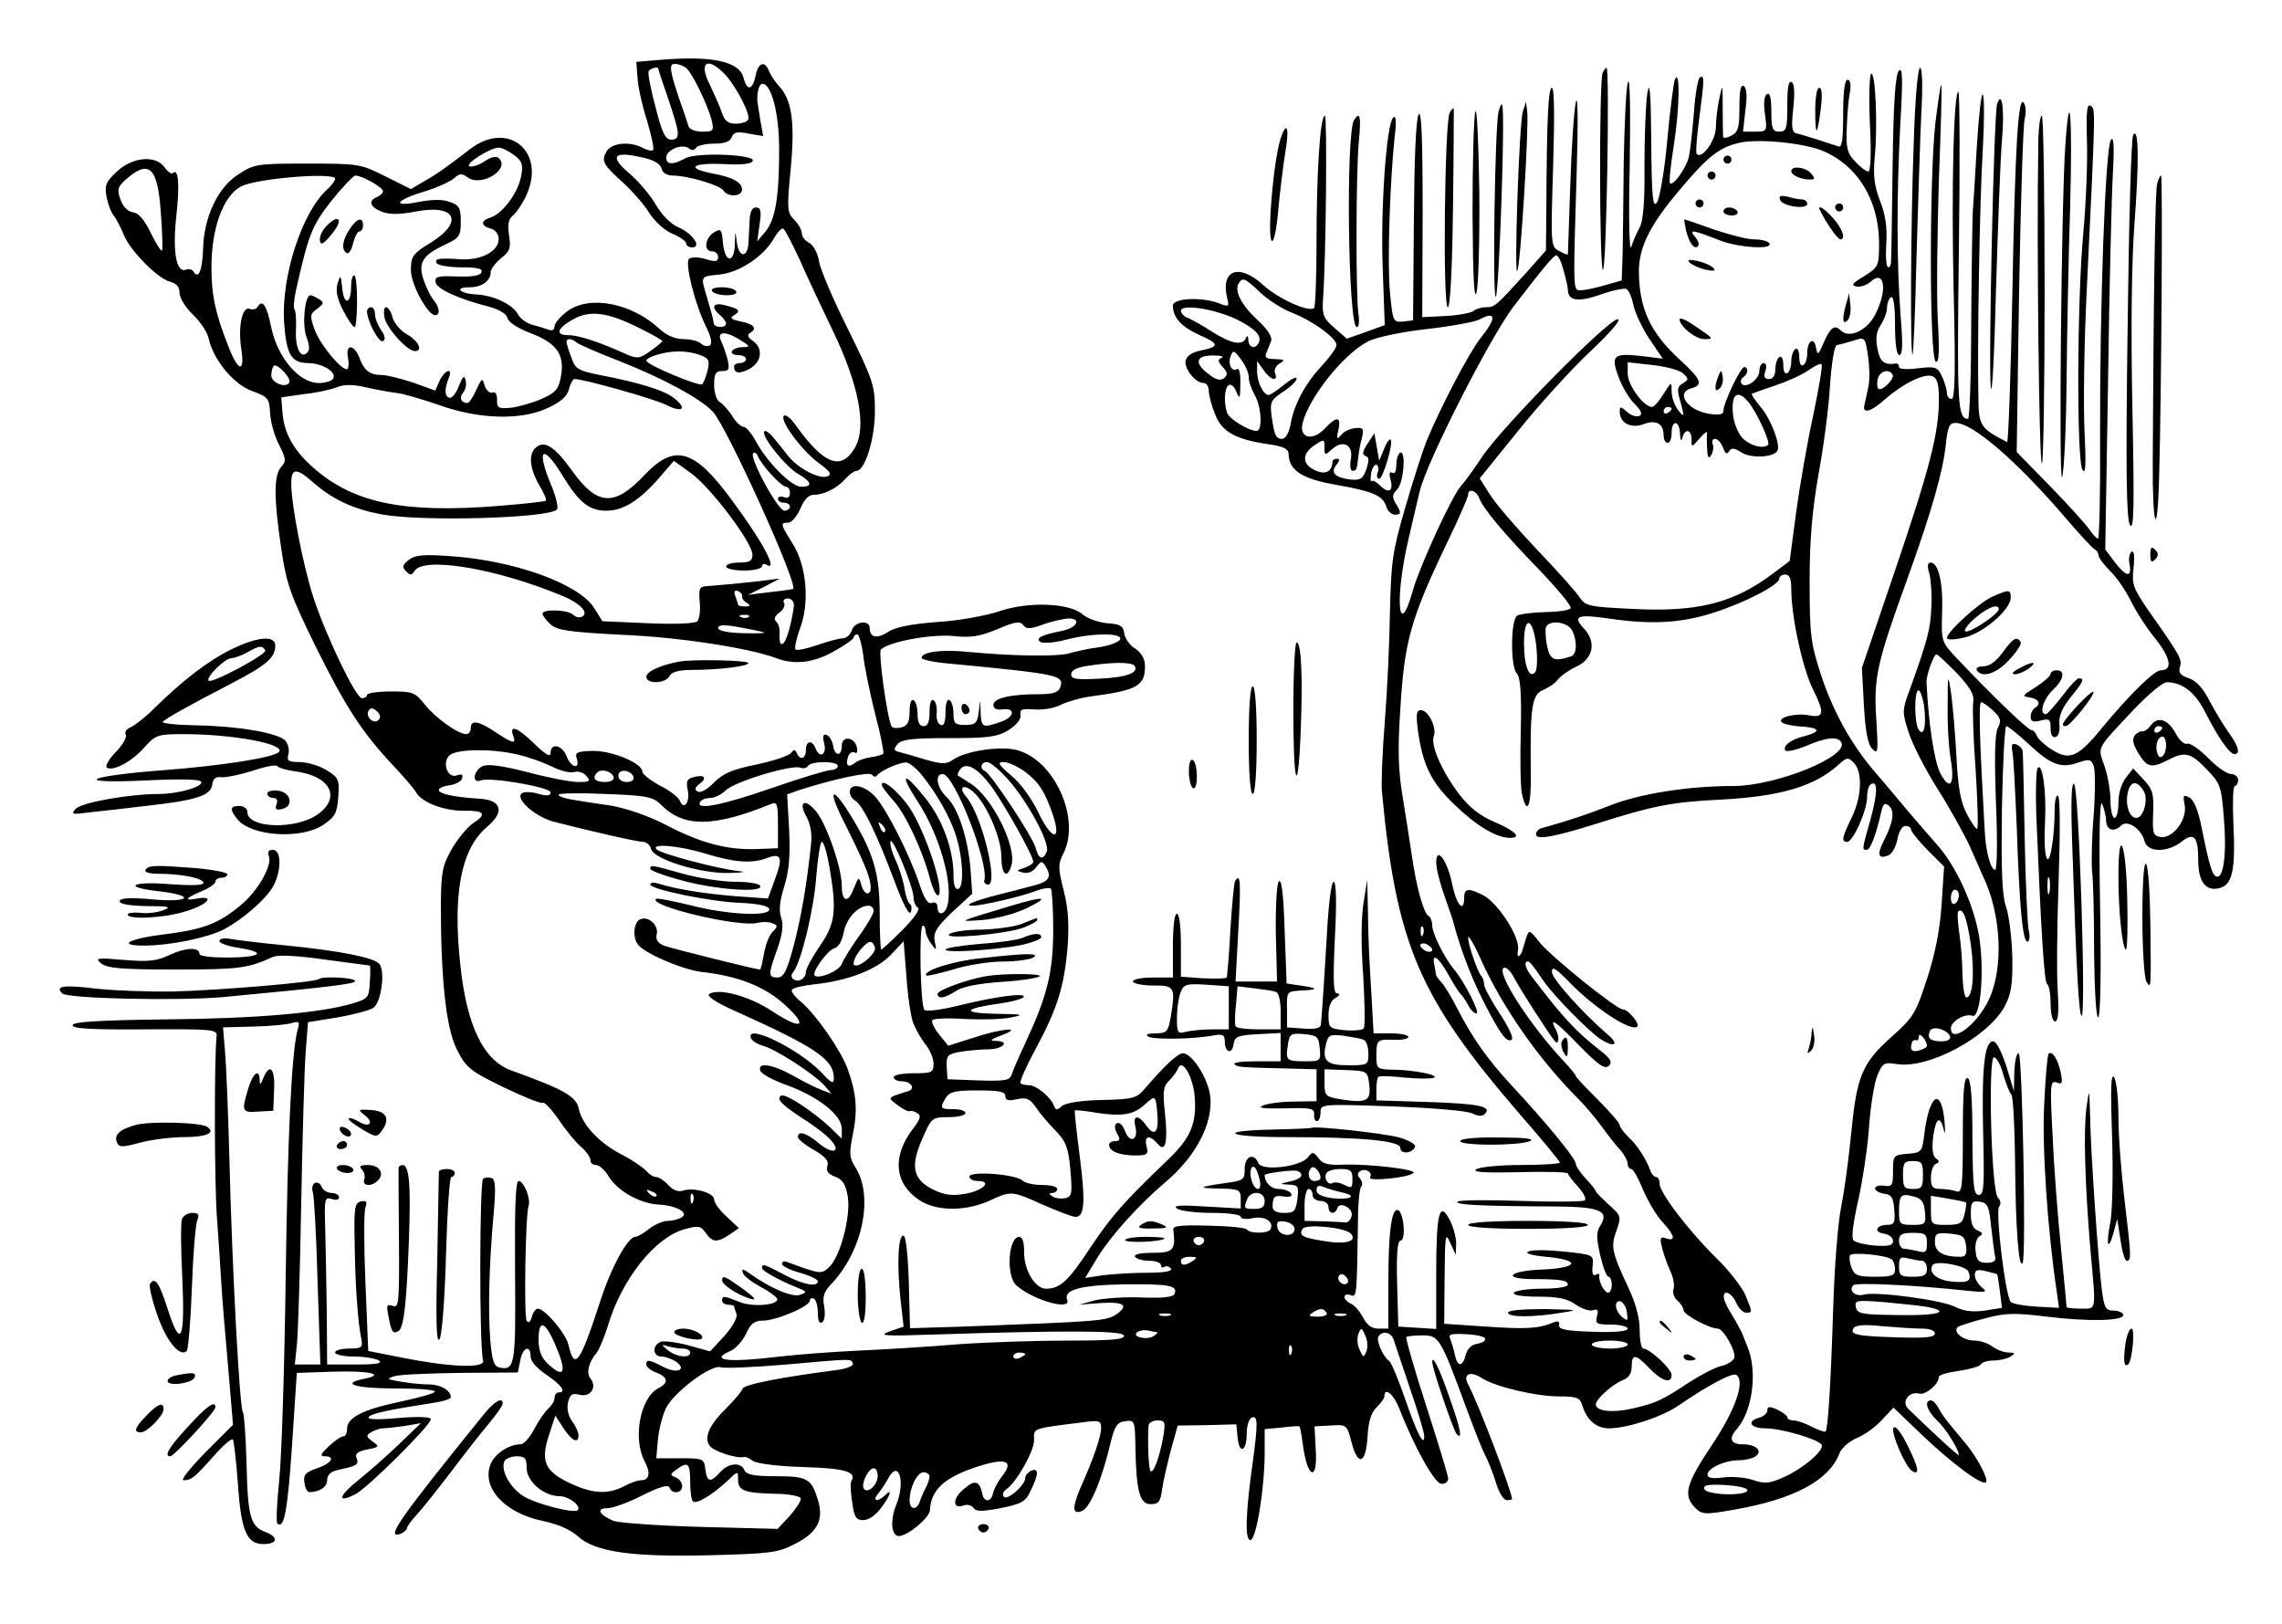 <svg xmlns="http://www.w3.org/2000/svg" viewBox="0 0 572 407" version="1.0"><path d="M165.5 15l-6 .5.3 4c.1 2.2 1.2 7.1 2.4 10.8 1.1 3.7 1.8 7 1.5 7.3s-1.4.1-2.5-.5c-3.4-1.8-8-1.3-9.2.9-1.3 2.4-.9 3.2 4.3 7.9 2.2 2 5.1 5.3 6.4 7.4 1.4 2.2 3.9 4.5 5.9 5.3 1.9.8 3.4 1.9 3.4 2.4 0 .6.7 1 1.5 1 2.5 0 .1-3.5-3.4-5-1.8-.7-4.1-3-5.6-5.5-1.3-2.4-4.4-6-6.7-8-5.1-4.3-4.1-5.7 2.9-4.1 3 .6 4.8 1.6 5.1 2.8.2 1.1 1.4 1.8 2.8 1.8 3.8 0 11.8 2.4 12.7 3.7 1.1 1.8 4.7 1.6 4.7-.2s-2.4-3.1-7.3-4c-6.8-1.3-5.4-2.7 2.3-2.4 5 .3 7.4 0 7.7-.8.6-1.6-14.2-2.2-17-.6-3 1.7-4.7 1.6-4.7-.2 0-2 4.1-3.6 5.7-2.3.7.6 1.4.5 1.8-.2.3-.5 2.3-1 4.5-1 2.6 0 4-.5 4.4-1.6.5-1.3 1.4-1.5 4.3-.9l3.6.6-.6-3.3c-.3-1.8-.6-3.8-.7-4.3-.5-2.4.1-5.5 1.1-5.5 2.3 0 4.2 7.5 4.2 16.5 0 11.8-.9 17.4-3.4 20.5l-2.1 2.5.6-4.3c.5-3.3.3-4.2-.9-4.2-1 0-1.5 1.1-1.6 3.2-.1 1.8-.2 4.4-.3 5.7-.2 3.8-2.4 3.7-2.9-.1-.4-3.3-.4-3.2-.5.5-.2 5-2.6 4.5-3-.6-.3-3.3-.5-3.5-2.3-2.4-2.2 1.4-2.6 4.7-.4 4.7.8 0 1.5.6 1.5 1.4 0 1.2-.7 1.3-3.2.5-1.8-.5-3.6-.5-4.1 0-1.1 1.1 1.6 11.7 4.3 17 1.3 2.7 1.6 4.2.9 4.7-.6.3-1.6.1-2.2-.5s-2.6-1.1-4.3-1.1c-2.1 0-4.3-.9-6-2.5-7.1-6.6-17.6-8.6-23.2-4.5-1.7 1.3-3.2 3-3.2 3.8 0 .9-.6 1.2-1.6.8-.9-.3-2.7-.9-4-1.2-1.4-.4-2.9-1.5-3.5-2.5-1.3-2.6-6.2-4.9-10.5-5.1-4.2-.2-5.7-1.8-1.7-1.8 3.1 0 5.3-1.6 5.3-3.8 0-.8 1.2-2.3 2.6-3.5 2.2-1.7 2.5-2.5 2-5.7-.4-2.8-.2-4.1 1.1-5.1.9-.8 2.4-3.1 3.3-5.1 4.9-11-4.8-18.7-14.2-11.4-6 4.6-8.4 6.3-11.6 8.1l-3.2 1.9-6.4-3.2C90.4 41.1 90 41 77.1 41c-12.4 0-13.4.1-17.2 2.6-5.3 3.3-8.8 10.8-9 18.8-.2 5.4-1.1 7.7-2.4 5.7-.3-.6-1.2-.8-1.9-.5-2.4.9-3.4-4.5-2.4-13.5.9-8 .5-12.1-.9-10.7-.3.3-1.2-.3-2-1.4-2.2-3.2-8.1-2.7-12 1-2.8 2.6-3.1 3.5-2.6 6.3.3 1.7 1.1 3.9 1.8 4.7.6.8 1.8 3 2.5 4.8 1.6 4 8.5 11 11.6 11.8 1.6.4 2.4 1.3 2.4 2.8 0 1.2 1.5 3.7 3.4 5.5s3.6 4.5 3.9 5.9c1.1 5.3 6.3 11.6 10.9 13.2 4 1.5 4.3 1.8 4.5 5.5.1 2.2 1.1 5.8 2.2 7.9 1.8 3.5 1.9 4.2.6 5.6-1.9 2.1-1.9 7.8 0 20.5 1.3 8.9 2.3 11.6 8.5 24.3 7.6 15.3 11.6 21.6 19.5 30 2.8 3 5.4 6 5.8 6.8 1.4 2.5 6.9 4.6 11.8 4.6 5.4-.1 6.1.8 2.4 3.2-1.3.9-3.7 3.7-5.2 6.3-2.4 4.2-2.7 5.7-2.8 13.8 0 18.9 1.3 31.2 4 36.5 2.3 4.6 3.3 5.4 11.7 9.5 5 2.4 9.4 4.2 9.9 3.9.4-.2 2.2 1.7 4 4.3 1.8 2.7 4.3 5.7 5.6 6.8s2.3 2.6 2.3 3.3.6 1.2 1.4 1.2 2.3 1.3 3.2 2.9c2.1 3.5 7.7 6.7 12.3 7 4.5.2 7.9 2 6 3.2-.8.5-2.4.9-3.5.9-1.2 0-3.3.9-4.7 2s-2.9 2-3.5 2c-1.8 0-6 7.6-8.7 16-5.1 15.7-6.5 17.7-8 11.1-.6-2.8-5.9-9.1-7.7-9.1-.5 0-1.2.9-1.5 2.1-.4 1.3-.8 1.6-1.3.9-.7-1.1-.3-26.6.5-28.8.6-1.7-1.2-6.2-2.5-6.2-.8 0-1 7-.9 22.5.2 23.2 0 25-3.7 24.3-1.6-.3-2-1.5-2.5-6.8-.6-7.6-.3-19 .8-31.4.6-6.6.5-9-.4-9.3-.7-.3-1.6-.2-2.2.1-.9.6-1 42.3 0 45.6.5 2-8.1 1.7-20.2-.7l-8.6-1.7-.7-17.1c-.4-9.4-.4-17.9 0-18.9.5-1.4.3-1.7-1.1-1.5-1.6.4-1.8 1.5-1.6 10.4.1 10.2.8 20.2 1.7 24.2.4 2 0 2.3-3.1 2.3-1.9 0-3.5.4-3.5 1 0 .5 2.1 1 4.8 1 2.6 0 5.4.5 6.2 1 1 .7-.7 1-5.7 1H82l-.1-13.8c-.1-7.5-.3-17-.4-21-.2-6.7-.1-7.2 1.6-6.7 1.1.4 1.9.2 1.9-.4s-.9-1.1-1.9-1.1-2.2-.7-2.5-1.6c-.3-.8-1.1-1.2-1.7-.9-.6.4-.8 1.4-.5 2.2s.9 10.9 1.2 22.4l.7 20.9h-6.4l.5-4.8c.3-2.6.8-18.4 1.1-35.2s.8-33.9 1.1-38.1l.6-7.7 7.4-1.2c4.1-.7 8.1-1.8 9-2.4 2-1.5 3-9.1 1.5-11-1.3-1.6-9.9-3.3-24-4.7-5.3-.5-11.1-1.2-12.9-1.5-2-.4-3.2-.2-3.2.5 0 .5 2.2 1.3 5 1.7 2.7.4 4.7 1 4.4 1.5-.7 1.2-14.4 1.2-14.4 0 0-1.8-3.5-1.6-7.4.2-3.3 1.6-5.3 1.8-11.5 1.3-6.9-.6-7.4-.5-5.7.9 1.6 1.2 5.3 1.5 18.7 1.5 15.8 0 18.1-.3 24.4-3.2 1.3-.5 5.9-.3 12.9.7 6 .8 11.1 1.5 11.3 1.5.1 0 .2 1.9 0 4.1-.2 4-.4 4.2-4.3 5.4-8.1 2.4-24.2 3.8-46.9 4-16.5.2-23 .6-23.3 1.4-.3.9 4.3 1.2 18 1.1 17.1-.1 18.3 0 18.1 1.7-.6 4.6-.6 36.9.1 45.8.4 5.5.9 12.9 1.1 16.5s1 12.9 1.7 20.8l1.2 14.3-6.9 6.9c-3.8 3.9-6.3 7-5.5 7 2 0 2.7-.6 7.7-6.2 2.3-2.6 4.4-4.4 4.7-4 .2.4.8 5.2 1.2 10.7.8 12.1 2.2 15.5 6.4 15.5 3.6 0 3.9-1.7.6-3-3.8-1.4-4.5-3.7-4.8-17.1-.2-6.8-.6-12.6-.9-12.9-.8-.6-2.7-35.3-3.4-63.5-.3-11.6-.8-23.7-1.1-27l-.5-6 7.6-.2c4.2-.1 8.6-.5 9.7-.9 1.8-.5 2-.3 1.4 1.7-1.5 5.6-2.5 26-3 62.9-.3 21.7-1 44.2-1.6 49.9s-.8 10.6-.5 10.9c1.7 1.7 2.6-3.2 3.7-19.5l1.2-18.2 9-.3c9.3-.3 13.5.7 7.8 1.8-6 1.2-2.1 2.4 7.9 2.4 5.4 0 9.9.3 9.9.8 0 .4-3.9 1.5-8.6 2.5-9.5 2-13.4 4-13.4 6.8 0 1.1-.4 1.9-.9 1.9-.6 0-2.2 1.1-3.7 2.5-2 1.9-2.3 2.5-1 2.5 2.8 0 1.7 1.8-1.9 3-2.9 1-3.5 1.6-3.2 3.6.2 1.4.7 2.4 1.3 2.4 2.6-.1 4.4-1.3 4.4-3 0-1.3.9-2.2 2.8-2.6 4.7-1 5.2-1.3 4.6-2.9-.5-1.1.2-1.7 2.6-2.2 3.1-.6 3.2-.7 1.4-2-1.6-1.2-1.7-1.5-.4-2.3.8-.5 2.2-1 3-1s3.3-.3 5.5-.6l4-.7-5.5 5.3c-3 2.9-7.6 6.9-10.2 9-5 4-5.4 5.9-.7 3.5 3.1-1.6 18.9-17.3 18.9-18.8 0-.6-3.2-.7-8.1-.3-5.1.5-7.9.4-7.5-.2.5-.9 4.7-1.8 16.9-3.7 2-.3 3.7-.9 3.7-1.3 0-1.7-2.6-3.2-5.4-3.2-1.7 0-4.9-.3-7.1-.7-3.6-.6-3.8-.7-1.5-1.4 1.4-.4 8.9-.7 16.6-.8l14.2-.1.6-3c.6-3.3 2.6-4.1 2.6-1 0 1.2 1.6 3 4 4.6 3.8 2.6 5.1 4.4 3 4.4-.5 0-1 .6-1 1.4 0 .7-.7 1.9-1.6 2.7-.8.7-2.4 3-3.5 5.1s-2.6 3.8-3.4 3.8c-2.9 0-6.4 2.3-7.5 4.9-2.4 5.9 3.4 12.3 13 14.3 3.9.8 7 2.2 8.9 3.9 4.3 3.9 13.5 5.2 33.4 4.7 14.6-.4 16.7-.6 20.9-2.8 5.6-2.8 7.3-6 5.9-10.8-1.7-5.6-2.6-6.2-10.6-6.2-5.6 0-7.4-.4-7.9-1.5-.8-2.1-4-1.9-6.1.5-2.4 2.7-3.3 2.5-3.7-.7-.3-2.7-.5-2.8-6.3-2.8h-6l.4-4.5c.2-2.5 1.1-6.1 2-8 1.9-4 11.5-11.2 13.8-10.3.8.3 8.2 0 16.4-.7 16.9-1.5 16.2-1.5 16.7-.2.1.5-1.4 1.2-3.5 1.5-15.2 2-23.8 3.7-24.2 4.8-.2.7-2.1 2.9-4.1 4.9-4.3 4.2-5.7 7.5-4 9.5 1.1 1.3 6.6 3.1 8.4 2.7.4-.2 1.5.3 2.2.9.9.7 6 1.4 12.7 1.6 10.5.3 13.5 1.2 12.1 3.5-.3.4-.2 2.8.2 5.3.5 3.8 1 4.5 2.8 4.5 1.3 0 3.1-1.2 4.4-3 2.4-3.1 3-5.2 1-3.2-1.8 1.8-3.3 1.4-1.7-.4.7-.9 1.8-2.5 2.4-3.6 2.7-5.4 4.6.5 2.1 6.5-1.5 3.7-1.2 7.7.7 7.7 2.2 0 7.7-4.6 7.8-6.5.2-4.8 3.3-7.9 10.7-10.5 8.1-2.8 10.7-2.1 7.3 2.1-1 1.3-2 3.2-2.2 4.2-.5 2.3-2.3 2.3-2.7 0-.7-3.2-1.9-3.5-4.7-1-2.9 2.4-2.7 5.1.1 4 .9-.3 1.9 0 2.4.6.6 1 2 1 6.8.1 5.4-1.1 6.3-1.6 7.6-4.5 2-4.1 2-5.6.1-4.9-.8.4-1.5 1.2-1.5 1.8 0 1.9-4.7 5.9-5.4 4.7-.4-.5-.1-1.3.6-1.8 2.5-1.6 7.1-9.7 7-12.4-.1-3-.6-2.8 12.1-4.4 4.3-.6 4.7-.4 4.7 1.4 0 2.2-1.9 7.7-5.3 15.3-2 4.8-1.9 6.5.5 5.5 2-.7 5-7.8 7.2-17.2 1-4.1 1.7-5.1 3.7-5.3 2.3-.3 2.4-.1 2.5 6.6.2 11 1.1 14.2 3.8 14.2 2 0 2.5-.6 2.9-3.8.3-2 1.3-6.4 2.2-9.8l1.7-6.1 7.3-.1 7.4-.2.3 3.2c.4 4.4 2.3 3.7 2.3-.9 0-2 .6-3.8 1.3-4 1.5-.6 1.5 1.5.3 10.5-1.9 13.3-2.1 20.2-.7 20.2 1.5 0 3.6-13 3.6-22.1v-5.7l4.3-.4c2.3-.3 4.3-.4 4.4-.3.2.1.6 2.5 1 5.5 1.2 7.8 3.6 8.1 3.1.4l-.3-5.9 4-.2c4.1-.3 4.1-.2 5.3 4.3 1.6 6.1 3.6 5.3 4-1.7.2-3.7.9-5.9 2.3-7.2 1-1 1.9-2.2 1.9-2.7 0-2.4 2.2-.7 3.6 2.7 3.8 9.8 9 19.2 10.7 19.2.9.1 1.7-.5 1.7-1.3 0-.7-2.5-8.9-5.5-18.2-3-9.2-5.2-17-5-17.3.3-.2 2.1-.4 4.1-.4 4.1 0 4.5.7 10.9 18.1 2 5.4 4.1 10.8 4.9 12.2.7 1.4 1.9 4.4 2.6 6.7.7 2.4 1.9 4.3 2.7 4.3.7 0 1.3-.1 1.3-.3-.1-2-8.5-24.1-11-28.7-1.4-2.6.5-3.5 3.4-1.6 3.4 2.2 13.6 4.6 19.4 4.6 4.4 0 5.2.3 5.8 2.2 1.1 3.7 3.5 5.8 6.7 5.8 4.5 0 13.2-2.8 17.4-5.7 7.6-5.2 13.5-8.3 14.5-7.7 2.3 1.5-.1 8.6-6.1 17.6-6.5 9.7-7.3 12.6-4.2 15.7 1.7 1.7 2.3 1.8 9.7.5 15-2.6 23.9-7.3 26.5-14.2.5-1.3 2.5-3 4.4-3.8 2-.8 4.8-2.9 6.3-4.6l2.8-3 7 6.7c7.4 7.1 15.3 13 16.2 12 .7-.7-2.2-6.2-5.1-9.7-5-6-5.6-6.7-6.7-8.7-.6-1.2-1.5-2.1-2-2.1-1.8 0-1 2.6 1.5 5 2.2 2 5.5 7.3 5.5 8.7 0 .4-6-5.1-12.7-11.6-1.8-1.7.2-4.5 2.8-3.8 1.6.4 4.9-2.4 4.9-4.2 0-.5 2.2-1.1 5-1.5 2.7-.4 5.2-1.1 5.5-1.6.3-.6 1.8-1 3.3-1s3.4-.5 4.2-1c1.2-.8 1.1-1-.6-1-1.1 0-2.9-.7-4-1.5-1-.8-3.1-1.5-4.5-1.5-3 0-5.7-2.4-4-3.5.6-.3 3.7-1.3 6.8-2.1 4.9-1.3 7.2-1.4 15.3-.4 10.3 1.3 19.7 1.1 19.2-.5-.1-.5-1.2-1-2.4-1-2 0-2.4-.7-3-5.5-.9-7.6-2.8-34.7-2.9-43.3-.2-7.1-.2-7.1-.9-2.2-.8 5.6-.4 19.5 1 36 1.4 15.5 1.6 14.5-2.5 14.5-1.9 0-3.5-.2-3.5-.4s-.6-6.8-1.4-14.7-1.8-20.7-2.1-28.3c-.7-12.8-.6-13.8 1-13.3 1.4.6 1.6.2 1-2.6-.7-3.3-2.1-5.4-3-4.6-.3.3-.8 5.9-1.1 12.5-.6 10.6.8 31.7 3.2 47.6l.5 3.6-5.6-.3c-3.2-.2-6.1-.7-6.5-1.2-1.3-1.3-3.9-22.7-2.9-23.9.5-.6.4-1.5-.3-2.2-1.7-1.7-2.5-35.2-1-35.2.6 0 1.7 1.9 2.3 4.2.7 2.4 1.6 4.7 2.1 5.2.4.6.8 8.2.9 17 .1 15.8.9 27.1 1.9 25.1.9-1.9-.1-52.5-1-52.5-.6 0-1 2.1-1.1 4.7l-.1 4.8-1.9-6.3c-1.2-3.6-2.5-6.2-3.3-6.2-2.2 0-2.9 6.8-2.5 23.4.3 12.9.2 15.1-1.1 15.1s-1.5-2.3-1.6-14.4c0-10.1-.4-14.6-1.2-14.9-.9-.3-1.2 3.5-1.2 14.3 0 13-.2 14.6-1.6 14.1-.9-.3-2.7-.6-4-.6-2 0-2.4-.5-2.4-2.9 0-1.6.6-3.2 1.3-3.4.9-.4.9-.7-.1-1.4-.8-.7-1-2.4-.6-5.7.7-4.6 1.8-5.1 2.7-1.1.3 1.1.3 0 .1-2.5-.8-8.5-3.7-6.9-5 2.8-.6 5-.7 5.1-4.3 5.4-3.5.3-3.6.4-3.6 4.3 0 3.6-.2 4-2.2 3.7-1.3-.2-2.3.1-2.3.7 0 .5 1 1.1 2.3 1.3 1.8.2 2.3 1 2.5 4 .3 3.2 0 3.8-1.7 3.8-2.8 0-3.6 1.8-.9 2.2 1.3.2 2.3 1 2.3 1.8 0 1.2-1 1.4-4.5 1.2-2.5-.2-4.9-.8-5.4-1.3-.6-.5-.1-4.5 1.2-10.1 1.1-5.1 2.4-13.5 2.7-18.6.4-5.1 1.3-10.9 2.1-12.7 1.3-3.1 1.7-3.3 4.8-2.8 7.9 1.3 22.9-6.7 27.1-14.5 1.6-3 2-5.4 1.9-12.2-.1-4.7-.8-10.3-1.5-12.5-1.1-3-1.3-9.1-1.1-24.8.2-11.4.7-20.7 1.1-20.7s2.9 2 5.6 4.5c5.5 5.2 8.2 6.2 12.5 4.6 2.7-.9 3.2-.8 3.8.9.4 1.1.4 6.6 0 12.3-.5 5.6-.6 12-.4 14.2.3 2.2.5 11.3.5 20.2.1 9.4.5 16.3 1 16.3.6 0 .8-10.9.5-27.8-.3-17.8-.1-27 .5-25.7.5 1.1 1 3 1 4.2.1 2.4 2 3 3.8 1.2 1.5-1.5 5 .8 5.8 3.8.7 3 5.6 3.1 9.3.3 3.1-2.5 4.2-1.4 4.2 4.6 0 5.4 1.9 7.9 5.3 7 3.3-.8 4.1-4.5 3.5-16.6-.2-5-.1-9 .4-9 .4 0 .8-.7.8-1.5s-.8-1.5-1.8-1.5-3.6-1.8-5.7-4c-2.2-2.2-4.5-3.8-5.2-3.6-.7.3-1.9-.7-2.8-2.3-1.9-3.7-4.5-4.7-6.3-2.4-.7 1-1.7 1.7-2.2 1.6-.4-.1-1.3.3-1.9 1-.7 1-.5 2.2.9 4.5 2.2 3.6 3.3 3.8 7.4 1.7 4.2-2.2 5.7-1.9 9.7 2.3 3.4 3.5 3.7 4.2 4.3 11.9.8 8.9 0 15.6-1.8 15-1.1-.4-1.7-2.2-3.8-12.5-.8-4.1-1.9-6.7-3-7.3-1.5-.8-1.7-.6-1.2 1.8.7 3.7-2.9 8.5-6 8.1-1.9-.3-2.1-.9-1.9-5.9.2-4.9-.1-6.1-2.4-8.5l-2.6-2.8-1.8 2.3c-1.1 1.4-1.9 3.9-1.9 6.2 0 2.1-.4 3.9-1 3.9-.5 0-1-2-1-4.4s-.7-6.3-1.5-8.6c-1.7-4.9-2.3-3.9 7.4-14.2 3.5-3.7 7.2-6.8 8.2-6.8 3.9 0 7.1 2.5 9.6 7.4 3.2 6.3 6.1 10.6 7.4 10.6 1.5 0 1-2-1.4-5.3-1.3-1.8-3.4-5.3-4.8-7.9-1.6-3.2-3.3-5.1-5.2-5.8-2.2-.7-2.7-1.4-2.3-2.8.6-1.9.3-2.6-8.1-14.5-3.6-5.3-4-6.3-3.5-10.4.3-3 .1-4.4-.5-4s-.8 1.8-.5 3.2c.6 3.4-.9 3.1-3.8-.7l-2.3-3.1.7-42.1c.3-23.2.9-46.6 1.2-52.1.4-7.1.2-9.5-.5-8.4-1.4 2.2-2.8 41.9-2.7 74.2.1 14.1-.2 25.7-.5 25.7-.4 0-1.3-1-2.2-2.3-.8-1.2-5.2-6.1-9.8-10.8l-8.4-8.6.6-40.4c.4-22.2 1-41.6 1.4-43.1s.3-3.3-.2-4c-1.4-2.2-2.2 10.1-2.9 48.5-.4 20.2-1 36.6-1.3 36.5-6.7-3.4-7.1-4.1-7.2-10.8-.3-13 .3-49.7 1.1-62.5.4-7.1.4-13.4 0-13.8s-1 5.4-1.5 13c-.4 7.6-.9 14.9-1 16.3s-.3 13.6-.4 27.2c0 13.7-.4 24.8-.8 24.8-2.6-.1-2.8-3.3-2.3-41.8.3-22.1.2-40.2-.1-40.2-1.2 0-1.8 24-1.2 50.2.5 20 .3 26.8-.5 26.8-.7 0-1.2-.7-1.2-1.5s-.5-2.6-1.2-4.1c-1.1-2.4-1.6-2.6-6-2.1-2.8.4-4.8.2-4.8-.3 0-.6-.3-.9-.7-.9-3 .5-4.1-.4-4.7-3.7-.5-2.5-.3-4.3.8-5.9.9-1.4 1.6-3.3 1.6-4.4s.5-2.3 1-2.6c.6-.4 1 2.2 1 6.9 0 4.8.4 7.6 1.1 7.6.8 0 .9-2.9.3-9.8-1-13.4-1-30-.1-47.7.7-11.7.6-14.7-.3-13.8-.9.8-1.4 7.8-1.6 24-.2 12.5-.3 23.4-.4 24 0 .7-.3 1.3-.7 1.3-.5 0-.7-2.6-.5-5.8.3-3.9-.2-7.4-1.5-10.7-1.5-3.8-1.8-6.5-1.4-11 .8-7.8.2-21.7-.9-21-.4.3-.6 5.9-.3 12.5.4 7.3.2 12-.4 12-.5 0-2-1.1-3.3-2.5-2-2.1-2.3-3.4-2.1-8.3.1-3.1.4-7.2.8-9 .3-2 .1-3.2-.6-3.2s-1.1 3-1.1 8.6c0 6.5-.3 8.5-1.2 8.1-1.7-.6-8.9-2.9-10.6-3.3-1.1-.3-1.2-1.8-.7-6.3.4-3.9.3-6.1-.4-6.5-.8-.5-1.1 1.4-1.1 5.8 0 5.9-.2 6.6-2 6.6-1.7 0-2-.7-2-5.1 0-3.4-.4-4.8-1.1-4.3-.7.4-.9 2.3-.5 5 .6 4.4.5 4.4-2.5 4.4h-3l.6-5.4c.5-3.5.3-5.6-.4-6-.8-.5-1.1 1.2-1.1 5.3 0 5-.3 6.2-2 7.1-1.1.6-2 .7-2.1.3 0-.4-.1-3.7-.1-7.3 0-6.1 0-6.2-.8-2.5-.5 2.2-.9 5.6-.9 7.5-.1 3.3-3.5 8-4.8 6.6-.3-.2 0-4.2.6-8.7 1.3-9.9 1.4-11.2.2-10.5-.5.3-1.2 4.3-1.5 8.8-.4 4.6-.9 9.4-1.2 10.8-.5 2.8-4 7.8-4.8 6.9-.3-.2.2-4.7 1-9.8 1.4-8.9 1.6-19.3.2-16.1-.3.8-1.2 7.7-1.9 15.3-.7 7.7-1.9 14.6-2.6 15.5-1 1.4-1.3-1.3-1.4-15.3-.1-12.6-.4-15.7-1-12-.4 2.7-.7 10.9-.7 18 .1 8.9-.3 13.9-1.2 15.5-.7 1.3-1.7 3.5-2.1 4.9-.5 1.5-.7-7-.4-20.4.2-12.8.1-22.1-.4-21s-.9 10.1-1.1 20c-.1 9.9-.2 20.7-.3 23.9l-.2 5.9-5.3 1.5c-2.9.8-5.6 1.2-5.9.8-.9-.8-.9-3.4-.1-29.1.4-12.9.3-20.3-.2-17.9-.5 2.3-1.1 11.8-1.4 21-.3 9.3-.6 17-.6 17.2 0 .1-1-.2-2.2-.9-2.1-1.1-2.1-1.4-1.5-21 .4-12.9.3-19.9-.3-19.9-.9 0-1.3 7.5-1.4 31.2l-.1 9.6-4.8 5.4c-7.8 8.6-8 8.8-10.2 8.8-1.1 0-2.5.4-3.1.9-.5.5-3.6 1.1-6.9 1.3l-6 .3.1-26.3c0-18.7-.3-25.8-1-24.5-.7 1.1-1.1 11.5-1.2 26.7l-.2 24.9-2.5.3c-2.5.2-2.6 0-3.3-7.4s0-27.6 1.2-39.1c.5-3.8.3-5.3-.4-4.6-1.7 1.7-3.2 23.2-2.6 38l.5 14-4.7 1.7-4.8 1.7-3.1-2.7c-2.7-2.3-3.1-3.3-2.9-6.7.8-10.6 1.1-46.5.5-46.5-1.2 0-2.1 14.3-2.1 32.1 0 8.6-.3 15.8-.6 16.1-1.2 1.2-9-2.3-12.7-5.7-6.1-5.6-10.8-3.9-9.1 3.2.6 2.2.4 2.3-2.1 1.3-4.3-1.6-11.5-1.3-11.5.6 0 3 2.1 5.3 6.7 7.4 5 2.2 5.1 2.9.1 3.9-2 .4-3.4 1.4-3.6 2.5-.4 2 2.4 5.6 4.5 5.6.7 0 1.3.9 1.3 2s.7 3.7 1.6 5.9c1.7 4.4 5.2 6.3 13.7 7.5 3.5.5 4.7 1.2 4.7 2.4.1 4.1 3.3 6.2 11.8 7.7 9.5 1.7 11.8 2.7 12.7 5.5.3 1.1 1.3 2 2.1 2 1.7 0 1.7-.5.2-2.9-.9-1.5-.8-2.2.4-3.4 1.7-1.7 2.3-10.2.7-9.2-.5.4-.9 1.7-.9 3.1 0 1.5-.4 2.3-1 1.9-.7-.4-.9.2-.4 1.9.7 2.9-.6 3.4-2.9 1.1-.8-.8-1.7-1.2-1.9-.9-.3.3-.3-.7-.1-2.1.3-1.3.9-2.2 1.4-2 .4.3.6 1.2.2 2-.3.8-.1 1.5.4 1.5 1 0 3.6-9 2.9-9.8-.3-.3-1.1.8-1.7 2.4l-1.2 2.9-.6-3.5-.6-3.4-1.7 2.6c-1.3 1.9-1.4 2.8-.5 3.1s.9 1.1.2 3.3c-.9 2.5-1.5 2.8-4 2.6-3.9-.5-5.1-1.7-3.5-3.7.8-1 .9-1.5.1-1.5-.6 0-1.1.3-1.1.7-.1 2.5-1.7 3.4-4.3 2.2-3.4-1.5-3.4-4.2-.2-6.3 2.4-1.6 2.5-1.6 2.5.5s.1 2.1 1.9.5c2.7-2.5 5.4-1.1 4.7 2.5-.3 1.6-.1 2.9.4 2.9 1 0 1.1-.2 1.5-3.6.1-1.2.5-3.3.9-4.7.5-2.2.3-2.6-1.6-2.4-1.3.1-2.9.8-3.6 1.7-1.1 1.3-1.3 1.1-.7-1.3.7-3.3-.4-3.5-3.4-.3s-6.5 2.5-5.6-1.3c1.6-6.5 10.3-17.4 16.4-20.5 1.8-1 8.3-2.4 14.6-3.1 6.2-.7 12.2-1.8 13.3-2.4 4.3-2.3 4.4-.4.2 4.8-2.8 3.6-9.9 17.1-13.4 25.6-.9 2.2-3.3 9.6-5.3 16.5-3.3 11.3-3.6 13.8-3.9 26.5-.1 7.7-.7 20.1-1.3 27.5s-.9 15.3-.7 17.5c3.6 38.3 9.3 51.5 34.5 80.7 5.6 6.4 10.1 11.9 10.1 12.2s-4.4.6-9.7.6c-5.4 0-10.5.5-11.3 1.1-1 .7 2.2.9 10.8.7 6.7-.2 12.2 0 12.2.3s1.2 1.9 2.6 3.4c1.4 1.6 2.1 3 1.6 3.4-.6.3-7.8.4-16.2.1s-15.4-.2-15.7.2c-.4.8 5.4 1.1 24.9 1.2 10.8.1 13.2 1.1 11 4.7-1.1 1.6-1.1 3.1-.1 7.5.7 3 1.6 5.4 2.1 5.4.4 0 .8.9.8 2s-.4 2-.9 2c-1 0-2.5-3-2.2-4.3.1-.5-.3-.5-.9-.2-.7.4-1-.3-.8-2.1.3-2.9.3-2.9-7.1-3.7-4.1-.4-8.1-.5-9 0-1 .4.5.9 4.3 1.3 9 .8 8.4 2.8-.8 3.2-8.2.3-10.3 2.3-2.6 2.4 7.2 0 9 .3 9 1.4 0 .6-2.8 1-6.4 1s-6.8.5-7.1 1c-.4.6 1.9 1 6 1 5.1 0 7.4.5 9.5 2 1.6 1.1 3.5 1.7 4.3 1.4 1.2-.4 1.4 0 1 1.5-.5 1.9-.1 2.1 3.6 2.1 2.2 0 4.1.5 4.1 1 0 .7-3.2 1-8.7.8-6.8-.2-8.7-.6-8.5-1.7.2-.9-.3-1.1-1.5-.6-3.7 1.5-6.6 1.7-16.8 1l-10.5-.7.1-11.6c.1-10.8.2-11.5 1.4-8.7l1.4 3 .1-2.8c0-1.5-.7-4.2-1.6-5.9-2.6-5-3.4-1.8-3.4 13.5v13.8l-4.7-.3-4.8-.3-.3-10.8c-.2-7.2.1-10.7.8-10.7 1.5 0 .9-7.2-.6-7.7-1.6-.5-2.4 5.5-2.4 18.4V333h-2.5c-1.7 0-2.9-.9-3.9-2.9-.9-1.6-2.2-3.1-3.1-3.4-.8-.4-1.5-1.1-1.5-1.6 0-.6.7-.8 1.5-.5 1.6.6 1.6.7 1.9-19.3 0-3.9.4-7.5.8-7.9s.3-1.3-.3-2c-.7-.8-.7-1.4.1-1.9 1.3-.8 3.2.4 2.4 1.6-.7 1.1 9.6.1 10.9-1.1 1-.9-11-2.3-17.6-2.1-3.7.2-5.2-.2-6.2-1.6-1.3-1.7-1.5-1.7-2.7-.2-1.9 2.4-11.6 3.5-12.4 1.4-1.1-2.7-3.4-1.7-3.4 1.4 0 2.8-.3 3-4.7 3.6-7 1-7.4 1.3-1.5 1.4 4.8.1 5.2.3 5.2 2.6v2.4l-8.7-.5c-6.4-.4-8.4-.3-7.3.5.8.6 4.8 1.1 8.8 1.1s7.2.4 7.2 1c0 .5 1.3.7 3.1.3 3-.6 5.4 1 4.3 2.9-.7 1-5.1 1-5.8 0-.3-.5-4.6-.9-9.6-1-6.9-.2-9.1 0-8.9 1 .6 5.1.1 5.8-5.2 5.8-3.1 0-4.8.4-4.4 1 .3.5 1.9 1 3.6 1 1.6 0 2.9.5 2.9 1.1 0 .5.4.8.9.4.5-.3 1.2-.1 1.6.5s-1.7 1-5.8 1c-3.5 0-8.5.3-11.1.6l-4.6.7 3.2-5.3c3.3-5.3 10.2-13 16.8-18.6 8.5-7.1 12.9-16.5 11-23.4-1.2-4.3-4.5-9-6.5-9-1.3 0-4.5 3-9.4 8.7-2.2 2.6-2.9 2.8-10.9 3-5.1.1-9 .7-10 1.5-1.2 1.1-1.6 1.1-2 0-.7-2.1-4.4-5.2-6.2-5.2-.9 0-1.9-.2-2.2-.5s1.4-4.2 3.8-8.6c5.5-10.3 7.1-15.5 8-25.4.4-6 .2-9.7-1-14.4-1.4-5.5-1.4-6.5-.1-9.1 4.5-8.6-2.1-23.5-11.6-26-4.2-1.1-12.8.2-16 2.4-1.7 1.2-2.7 1.2-7.2-.1-2.9-.9-5.8-1.7-6.6-1.9-1.1-.3-1.1-.7-.1-1.9s3.8-1.5 12.9-1.5c9.8 0 12.1-.3 14.9-2 2-1.3 3.2-2.7 3-3.8-.2-1.4.3-1.6 3.4-1.4 2.1.2 5.2-.3 6.8-1.2 1.7-.8 5.2-1.8 7.8-2.1C285 173 287 171.9 287 167c0-1.8-.8-3.3-2.4-4.4-1.4-.8-2.6-2.6-2.8-3.8-.2-1.9-1-2.4-4.3-2.6-2.2-.2-4.9-1.2-6-2.1-3.2-3-13.7-3.4-21-.9-3.3 1.1-10.3 2.4-15.6 2.7-6.5.5-10.6 1.3-12.3 2.5-2.8 1.8-4.6 1.4-4.6-1 0-2.1-3.8-1.7-4.5.6-.3 1.1-1.4 2-2.3 2s-3.8.8-6.4 1.7-5 1.4-5.4 1.1c-.3-.4.2-2.7 1.1-5.2 2.5-6.5 1.7-15.8-1.8-21.3-3.1-5-3.2-5.3-1.1-5.3.8 0 2.2-1.6 3-3.5 1-2.4 2.1-3.5 3.5-3.5 2.5 0 5.9-1.7 8-4.2.9-1 2.1-1.8 2.6-1.8 2.1 0 4.6-8 4.6-14.9 0-6.5-.4-7.7-6.7-20.5-3.7-7.4-7-15.1-7.3-17.1s-1.4-4-2.4-4.6c-1.1-.5-1.9-1.6-1.9-2.4s-.9-2.4-1.9-3.4c-1.8-1.8-1.9-2.6-.9-12.8 1.1-11.7.3-17.3-3-20.8-1-1.1-2.1-2.8-2.5-3.8-1-2.6-2.7-2-3.3 1.3-.8 3.6-2.1 3.9-3 .6-1-4.2-7.7-5.7-20.9-4.6zm6.3 1.9c1.5.9 5.5 9.1 6.6 13.3.6 2.6.4 2.8-2.4 2.8-1.7 0-3.2-.6-3.4-1.3-.2-.6-1.1-3.5-2.1-6.2-2.6-7.6-2.9-9.5-1.4-9.5.8 0 2 .4 2.7.9zm9.7 1.5c2.9 3 6.8 10.4 6 11.6-.3.6-1.7 1-3.1 1-1.9 0-2.8-.7-3.5-2.9-.6-1.7-1.9-4.6-2.9-6.7-2.9-5.6-.9-7.4 3.5-3zM165 17.2c0 .2 1.1 3.6 2.5 7.6 3 8.8 3.1 10.2.7 10.2-1.4 0-2.3-1.8-3.9-8.2-1.2-4.5-2-8.5-1.7-9 .5-.7 2.4-1.2 2.4-.6zm292.1 20.7c8.6 3.7 13.8 12.3 13.9 22.8 0 6-.1 6.2-3.7 8.5-3 1.8-3.4 2.3-2 2.6 1 .2 2.6-.3 3.6-1.2 3.5-3.2 4.3 2.2 1.1 8.3-2 3.9-6.4 6-8.5 4-1.6-1.6-2.6-1-4.3 2.8-1.4 3.3-1.6 3.5-2 1.5-.4-2.9-2.2-1.9-2.2 1.3 0 1.3-.4 2.7-1 3-.6.4-1-.5-1-2s-.4-2.4-1-2c-.5.3-1 1.7-1 3s-.4 2.7-1 3c-.6.4-1-.5-1-2s-.4-2.4-1-2c-.5.3-1 1.7-1 3.1 0 1.5-.6 2.4-1.6 2.4-1.1 0-1.4-.6-.9-2 .4-1.1.2-2-.4-2s-1.1.9-1.1 2c0 2.1-3.5 4.6-4.5 3.1-.3-.5-.1-1.2.5-1.6 1.2-.7 1.3-2.5.2-2.5-.9 0-5.2 9-5.2 10.9 0 1-.9 1.2-3.7.8-5.4-.9-8.4-5.3-4.3-6.4 3-.8 2.5-2.2-3-7.2-7.4-6.8-10.2-12.9-10.2-22.4.1-5.9 2.9-11.5 10.3-20.2 6.9-8.2 9.7-10.4 14.4-11.6 4.7-1.3 16.8-.1 21.6 2zm-328.2 1c2 1.5 2.3 2.4 1.7 5.4-.8 4.1-4.7 9.3-7.6 10.2-2.6.8-2.5 2.1 0 2.8 1.2.3 2 1.4 2 2.6 0 3-4.2 5.3-9.2 5.1-5.9-.4-7-.2-6.3 1 .3.5 3.1 1 6.1 1 4 0 5.4.3 5.1 1.2s-2.3 1.2-6.1 1.1c-4.9-.2-5.7 0-5.4 1.5.3 1.6 5.6 4.1 13.5 6.1 2.5.7 4.3 1.8 4.5 2.8s2.6 2.6 5.8 3.8c6.6 2.5 8.6 5.4 7.6 10.9-.6 3.2-1.3 4-4.9 5.6-2.3 1-5.8 2-7.7 2.2-3.1.3-3.5 0-3.4-2 0-1.4-.4-2.1-1.2-1.8-.6.2-1.5-.5-1.9-1.7-.6-2.1-.7-2-2.1 1-.8 1.8-1.8 3.3-2.2 3.3-1.6 0-2.2-1.3-1.1-2.6.6-.7.9-2.1.6-3.1-.3-1.4-.7-1-1.7 1.5-.7 1.8-1.7 3.1-2.4 2.9-1.2-.4-1.2-2.2-.1-5 1.1-2.7-1-2-2.3.7l-1.1 2.5-5.5-2c-3.1-1-6.6-1.9-7.8-1.9-3.1 0-4.5-1.1-5.7-4.3-1.3-3.4-3.5-3.6-2.9-.2.3 1.4.2 2.7-.1 3-1.2.7-6.8-6-8.2-9.8-1.3-3.6-1.2-4 .6-5.3 1.7-1.3 1.8-1.6.5-2.4-.8-.5-1.8-1-2.2-1-1.4 0-2.1 7.4-1 10.4.8 2.1.9 3.3.2 4-1.7 1.7-3.1-1.4-2.8-6.1.1-2.3-.1-4.5-.4-4.8s-.1-2.4.4-4.8c3.2-14.2 4-16.1 8.9-22.4 2.8-3.5 5.5-6.3 6-6.3 1.7 0 6.9 3 6.9 3.9 0 .5-.7 1.1-1.5 1.5-2.3.9-1.8 2.5 1.3 3.7 1.9.7 4.4.7 8.5-.1 9.9-1.9 12.1 2.6 3.7 7.8-4.6 2.8-5 3.5-5 6.9 0 3.6 4.2 11.3 6.1 11.3 1.3 0 1.1-2.1-.5-3.9-.7-.9-1.8-3.1-2.4-4.9-1.5-4.3-.3-6.2 5.2-8.8 3.8-1.8 4.1-2.2 4.1-5.9 0-3.4-.4-4.1-2.8-4.9-1.8-.7-4.4-.6-7.7 0-6.9 1.4-6-.4 1.4-2.6 3.2-1 6.5-2.5 7.4-3.3 1.4-1.3 2-1.3 3.5-.2 3.3 2.4 10.6-2 7.8-4.8-.7-.7-1.9-.4-3.6.7-1.4 1-3.2 1.5-3.8 1.3-1.4-.5 5.2-4.7 7.3-4.7.8 0 2.6.9 3.9 1.9zM40.3 53.1c.4 5.1.5 9.4.3 9.7-.3.2-1.5-1.8-2.8-4.4-1.6-3.3-3-5-4.5-5.2-1.3-.2-2.5-1.4-3.1-3.2-.9-2.4-.7-3.1 1.1-4.8 6-5.4 8.2-3.5 9 7.9zM84 44.8c0 .5-.9 1.7-2 2.7-6.3 5.7-11.5 21.7-10.8 33.2C71.8 89 73 91 77.4 91c3.5.1 7.1 2.3 6.1 3.9-.3.6-2 1.1-3.6 1.1C75 96 69.6 89.7 68 82.1c-1.2-5.8-2.2-7.2-3.5-5.1-.3.5-1.2.7-1.9.4-1.9-.7-3 4.5-2.1 10.2.9 6-.8 5.6-3.3-.9C54 78.6 53 74 53 67c0-9.7 2.9-17.8 7.3-20.2 3.7-2.1 23.7-3.7 23.7-2zM200.4 65c1.8 4.1 5.6 12.2 8.4 18 6.5 13.5 8.5 24 5.5 29.2-3.4 5.9-7.8 4.3-14.9-5.7-1.2-1.7-2.5-2.7-2.9-2.3-1.2 1.1 4.5 8.8 8.8 11.9 2.8 2.1 3.3 2.8 2.1 3.3-2 .8-7.4-2-9.9-5.2-1.1-1.4-2.7-3.4-3.7-4.6-.9-1.1-1.9-1.8-2.2-1.5-1 1 5.3 8.9 8.5 10.7 3.4 2 3.7 3.2.7 3.2-2.4 0-8.5-6.1-11.4-11.5-1-1.9-2.4-3.5-3-3.5s-2-1.2-2.9-2.8c-1-1.5-2.4-3.1-3.2-3.5-.7-.4-1.3-2.4-1.3-4.2 0-2.8.4-3.5 2-3.5 1.7 0 1.9-.4 1.4-2.8-.4-1.5-1.1-3.5-1.5-4.4-1.4-2.7.6-3 4.3-.8 2.8 1.7 3 2 1.1 2-1.2 0-2.5.4-2.8 1-.3.5.3 1 1.4 1 1.2 0 2.1.4 2.1 1 0 .5-.7 1-1.5 1s-1.5.4-1.5.8c0 1.8 1.2 2 3.8.7 3.1-1.7 3.6-5.1 1-7-1.2-.8-1.6-1.5-.9-2 2-1.1 1.2-2.2-2.1-2.9-2.5-.5-3-.9-1.8-1.6 1.8-1.1 1.3-1.6-2.3-2.5-3-.8-3.6.5-1.2 2.5.8.7 1.5 1.6 1.5 2.1 0 1.2-3 1.1-3.1-.1-.2-1.3-.3-1.7-1.7-6.5-1.6-5.4-1.8-5.2 3.3-5.7 5-.6 10.8-4.5 13.4-8.9.9-1.6 2-2.8 2.4-2.6.4.1 2.2 3.6 4.1 7.7zm191.5 2.7c.6 2.1 1.1 4.3 1.1 4.9 0 2.8 2.5 3.2 8 1.3 3-1.1 6-1.7 6.6-1.5s1.4 2 1.8 4c.4 1.9 2.2 5.8 4 8.5l3.4 5-4.8-.6c-7.5-.9-8.3-.3-6.4 4.9.8 2.3 2.6 5.5 4 6.9 1.9 1.9 2.2 2.8 1.2 3.2-.7.2-2.1-.2-3-1.1-1.6-1.4-1.8-1.4-1.8 0 0 2.8 2.8 4.3 6 3.1s5-.1 5 2.9c0 1 .5 1.8 1 1.8.6 0 1-1.1 1-2.5 0-3.4 2-3.2 2.1.2.1 1.7.3 2.1.6 1 .6-2.4 2.3-2.1 2.3.4 0 2.1 0 2.1 2-.2 1.1-1.3 2-2 1.9-1.4-.1.5-.1 2.3 0 4 .1 2.2.4 2.6 1 1.6.5-.8.7-2 .4-2.8-.3-.7 0-1.3.6-1.3.7 0 1.5 1 2 2.2.5 1.5 1 1.8 1.5.9.6-.9 1.3-.9 3.1.3 2.3 1.5 8 1.3 9-.4.9-1.4-1.6-8-4.2-11-1.4-1.7-2.4-3.2-2.2-3.3s2.9-1.1 5.9-2.1 6.8-2.7 8.3-3.8c1.6-1.1 3-1.8 3.3-1.5s-.7 6-2.1 12.8c-1.5 6.8-3.4 17.8-4.3 24.4l-1.6 12.1-4 3c-10 7.6-19.2 9.9-35.6 9-10.5-.5-11.6-.7-13-2.8-.8-1.3-5.6-6.7-10.7-12-5-5.3-10.4-11.5-11.8-13.8l-2.6-4.1 9.7-12c5.3-6.6 13.5-15.6 18.1-19.9 5.1-4.8 7.8-8 6.8-8-2.4 0-29.2 27.2-34 34.5-2.2 3.3-4.6 6.6-5.3 7.3-2.2 2.4-10.2 19.8-12 26-3.7 13.3-4.7 2.4-1.1-12.9 1.1-4.6 2.3-10 2.8-11.9 1.7-7.2 17.5-38.3 23.5-46.2 7.3-9.5 10-12.8 10.7-12.8.5 0 1.3 1.7 1.8 3.7zM316 73.4c1.9 1.8 5.5 4.1 7.9 5 5.1 2 11.1 6.3 11.1 8.1 0 .7-1.6 2.9-3.5 5-4.2 4.4-7.1 9.7-8 14.8-.4 2.2-1.3 3.7-2.1 3.7-1.6 0-2-.9-2.7-6-.4-3.2-.1-3.8 2.9-5.8 1.9-1.2 3.4-2.7 3.4-3.3s-1.4.1-3.1 1.5-3.5 2.6-3.9 2.6c-1.4 0-3-3.5-2.9-6.2v-2.3l1.6 2.2c1.7 2.6 3.8 3.1 2.9.8-.3-.8.2-1.9 1.2-2.4 1.4-.9 1.2-1-1.2-1.1-2.1 0-2.7-.4-2.2-1.5.3-.8.9-2.2 1.2-3 .4-1-.8-2.9-3.4-5.3-4-3.7-5.9-7.3-4.7-9.2 1-1.6 1.6-1.3 5.5 2.4zm-5.9 6.7c4.7 2.4 6.4 4.2 5.3 6-.9 1.5-2.4 1-2.5-.9 0-1-.3-1.2-.6-.5-.8 2-3.6 1.5-8.4-1.5-2.4-1.6-5.2-3.1-6.1-3.5-1-.3-1.8-1.2-1.8-1.8 0-1.8 8.5-.5 14.1 2.2zm-149.9 2.1c3.2 1.6 5.8 3 5.8 3.3 0 .2-1.3 1.3-3 2.5-2.7 1.9-3.2 2-6.2.7-6.8-3.1-11.9-4.7-14.4-4.7-3.4 0-2.7-1.8 1.5-4.1 4.1-2.2 8.5-1.6 16.3 2.3zm308.2 14.3c-.3 1.6-.8 3.8-1 4.7-.8 2.7 1.4 2.2 5.3-1.3 4.5-3.9 9.7-6.4 11.7-5.6 1.2.5 1.6 2 1.6 5.9 0 8.3-2.3 17.2-11.1 43.1l-8.2 24.1.5 9.4c.4 6.7 1 9.8 2.1 10.9 1.5 1.5 1.5.8 1-7.6-.7-10.3.2-14.1 8-35.6 5.8-16.1 8.7-26.3 9.4-32.8.5-4.8.9-5.7 2.5-5.7 4.3 0 15.5 9.7 27.8 24.1 3.5 4.1 6.7 7.5 7.2 7.7.4.2.8.8.8 1.4 0 .5 1.3 2.3 2.9 3.9 1.6 1.5 3.9 4.9 5.1 7.3 1.2 2.5 3.9 6.8 6.2 9.6 3.9 4.9 4.5 8 1.4 8-1.6 0-7.9 6.2-14.6 14.3-6 7.4-8.2 8.4-12.5 5.7-1.8-1.1-3.6-2.7-3.9-3.5s-.9-1.5-1.4-1.5c-.9 0-10.8-9.6-18.5-17.8-4.1-4.3-4.1-4.4-3.9-11.6.3-7.5-.9-12.6-2.9-12.6-.7 0-.9.9-.3 2.7.4 1.6.7 5.4.5 8.6-.2 5.3-.9 8.1-5.6 21.1-1.7 4.6-1.7 5.2-.1 10.1.9 2.9 4.1 9.2 7.2 14.1s6.7 11.4 8.1 14.4c1.3 3 2.8 6.4 3.3 7.5 4.6 9.4 5.3 22.8 1.6 30.9-2.9 6.3-9.6 11.4-9.6 7.3 0-1.7 3.6-3.8 5.4-3.1 2.1.8 3.1-11.9 1.6-20.4-1.4-7.8-5.8-17.2-10.3-22.3-1.8-2-5.2-6-7.7-8.9-2.5-3-6.1-7.3-8.1-9.6-5.8-6.7-10.5-15.2-13.5-24.4-2.5-7.7-2.8-9.9-2.8-23 0-10.7.6-17.7 2.2-27 1.3-6.9 2.6-16.9 2.9-22.3.4-5.8 1.1-10 1.7-10.2.6-.1 2.5-.6 4.1-1.1 3-1 3-.9 3.7 3.6.4 2.5.5 5.8.2 7.5zM144.6 85.9c.5.4 5.2 2.5 10.4 4.5 11.2 4.4 20.6 9.5 23.7 12.8 3.5 3.8 21.4 43.2 20.1 44.4-.2.1-2.8.5-5.8.8l-5.5.7 4-2 4-2.1-5.5.7c-5.6.6-8.7.9-12.7 1.2-2 .1-2.2.5-1.9 4.1.2 2.2-.1 4.3-.7 4.8-.7.5-6.3.7-12.4.4l-11.3-.5-2-3.2c-3.7-6.1-19.9-12-36-13.1-6.8-.5-8.9-.3-10.5.9-1.6 1.3-1.8 1.8-.7 2.9s1.4 1 2.1-.1c2.3-3.7 20.7-.6 37.2 6.3 4.3 1.8 6.5 4.1 4.9 5.1-.7.4-1.7.2-2.3-.4-1.3-1.3-7.7-1.5-7.7-.3 0 .5.9 1.7 2 2.7 1.7 1.5 4.6 1.9 17.8 2.6 14.6.6 31.8 3.3 38.6 5.8 4.6 1.8 9.5 1.3 14.7-1.7 2.7-1.5 4.9-3 4.9-3.5 0-.4.4-.7.9-.7.4 0 1.1 2.4 1.5 5.4.3 2.9 1.7 9.5 3 14.7 1.4 5.2 2.2 9.6 2 9.8-.3.3-1.7.7-3.2.9-1.4.2-3.2.8-3.9 1.4-1.7 1.4-2.5.6-1.7-1.6.3-.9 1.1-1.3 1.6-1 .6.4.8-.2.6-1.2-.5-2.7-3.8-3.1-3.8-.5 0 2.8-1.8 2.7-2.2-.1-.2-1.2-.9-2.3-1.6-2.6-.9-.3-1.1.3-.6 2.2.7 2.8-1.2 3.8-2.2 1.1-.9-2.2-2.4-1.8-2.4.5 0 2.2-1.5 2.7-2.3.7-.4-.9-.7-.9-1.4 0-.5.7-4.4 2-8.6 2.9-6 1.2-8.4 2.2-10.7 4.5-1.7 1.8-3.5 2.7-4.1 2.3-.9-.5-.7-1 .4-1.9 2.1-1.5 1.3-2.5-1.5-1.7-1.6.4-1.9 1-1.4 3.3.6 3-1 5.1-2 2.6-.3-.8-2.5-2.6-5-3.8-2.4-1.3-4.4-2.9-4.4-3.5 0-2.1-7.4-5.2-12.3-5.2-4.1.1-4.7.4-4.1 2 .8 2.8-1.5 2.2-2.6-.7-1.1-2.8-4-3.4-4-.8 0 1.2-1.2.5-4.3-2.5-4.1-4-6.2-4.7-5-1.6.7 2-.3 1.7-4.5-1.1s-6.2-3.2-6.2-1c0 .8-.5 1.5-1.1 1.5-2.1 0-7.7-4-10.4-7.4-2.5-3.1-3-3.3-8.6-3.3-3.2 0-5.9.4-5.9.9 0 .4-.6.8-1.3.8-1.5 0-9-15.6-12.2-25.4-2.5-7.8-5.5-23-5.5-28.4 0-4 1.3-4 5.6-.2 4.8 4.2 10 6.6 16.9 7.9 10 1.9 42 1 44.1-1.2.4-.4-.2-3.1-1.4-6-3.9-9.3-2.2-10.7 2.8-2.5 4.1 6.7 6.6 8.8 11 8.8 4.2 0 8.2-2.5 13.2-8.2l3.7-4.3 4.3 3.1c4.8 3.4 15.4 17.4 15.4 20.4 0 1.6-.7 2-3.3 2-1.8 0-3.3.4-3.3 1 0 .5 2 1 4.5 1s4.5-.5 4.5-1.1c0-.5.5-.7 1-.4 3.3 2-.8-5.7-8.6-16.2-9.4-12.8-14.3-14.2-21.8-6.3-7.6 8.1-11.9 7.8-18.2-1-4.3-6-6.9-7.7-9-5.9-2 1.6-1.7 5.2.7 9.4 1.2 2 2 3.8 1.7 4-.2.2-5.5.8-11.8 1.3-23.9 1.9-36.4-.7-46.5-9.6-4.9-4.3-7.3-8.6-7.7-13.8l-.3-3.8 5.5-.8c3-.3 6.8-1.1 8.3-1.7 2-.8 4.2-.8 7.5 0 2.6.6 6.1 1.2 7.7 1.4 1.7.2 6.4 1.6 10.5 3 10 3.6 20.5 3.9 27.2.8 3.3-1.5 4.9-2.9 5.4-4.7.3-1.4 1-2.6 1.4-2.6 2.4 0 20 5 22.8 6.4 4.1 2.1 5.6 1.2 2.3-1.5-2.4-2-8.4-3.9-18.7-5.9-5.5-1.1-6.2-1.5-7.2-4.4-.7-1.8-1.2-3.5-1.2-3.9 0-1 1.4-.9 2.6.2zm30.9 3.1c2.2.8 2.4 1.4 1.9 3.7-.4 1.6-1 3.2-1.4 3.6-.6.7-14-4.9-14-5.9 0-.9 4.6-2.3 7.7-2.3 1.7-.1 4.3.3 5.8.9zM313 94.5c0 1.1.7 3.1 1.5 4.5 1.7 2.9 2 9 .5 9-2 0-6.8-2.9-7.4-4.5-.9-2.5-.7-6.3.4-7 .6-.3 1.4.4 1.9 1.7.8 2 1 1.7 1-2 .1-2.4-.3-4.1-.8-3.7-1.4.8-2.4-1.3-1.6-3.3.5-1.5.9-1.4 2.5.8 1.1 1.4 2 3.4 2 4.5zm-6.8-4.8c-1 .4-1 .9.3 2.3 1.2 1.4 1.3 1.9.3 2.8-1 .7-2.1.4-4.2-1.3-3.4-2.7-2.7-4.5 1.7-4.4 1.8 0 2.6.3 1.9.6zM72.5 95.9c-.9 1.5-4.5 0-4.5-1.8 0-1 .3-2 .6-2.4.8-.8 4.6 3.2 3.9 4.2zM422 93.7c1.3 1.2 1.3 1.5-.2 2.4-1.3.7-1.5 1.5-.7 4.2 1.2 4.2 1.1 4.6-.6 2.3-.8-1.1-1.5-3.1-1.5-4.5 0-2.6 0-2.5-2 .6-1.1 1.8-2.4 3.3-2.9 3.3-2.1 0-6.1-5.5-6.1-8.3v-2.9l6.3.7c3.4.4 6.9 1.3 7.7 2.2zm52.4.2c.6 1-2.8 4.4-3.6 3.5-.3-.3-.4-1.4-.1-2.5.5-1.9 2.8-2.6 3.7-1zm-36.2 6.8c2.1 2.5 5.6 10.1 5 10.8-1.1 1-4 .4-6-1.3-1.2-.9-2.3-3.4-2.7-5.5-.8-5.7.8-7.4 3.7-4zm-19.2 1.7c0 .3-.4.8-1 1.1-.5.3-1 .1-1-.4 0-.6.5-1.1 1-1.1.6 0 1 .2 1 .4zm-225.7 16.5c1.5 1.7 3.2 3.1 3.7 3.1.6 0 1 .7 1 1.6 0 1-.6 1.4-1.5 1-.8-.3-1.5-.1-1.5.4 0 .6.7 1 1.5 1s1.5.4 1.5 1c0 .5-.6 1-1.4 1-1.6 0-8.9-13.4-7.8-14.4.3-.4.9 0 1.2.8s1.7 2.8 3.3 4.5zm177.4 5.8c1 2.7 5.9 8.6 15.1 18.1 4.5 4.7 8.1 9 7.9 9.6-.2.5-3 1-6.3 1-3.2.1-6.5.5-7.1.9-1.7 1.1-1.7 12.9-.1 14.5.9.9 1.2 4.9 1 14.2-.2 7.1-.1 14.3.3 16 1.3 5.8 2.4 3 2.2-5.8-.2-16 .3-19.3 3.2-20.3 1.3-.6 3-1.7 3.6-2.6.7-.9 2.7-2.3 4.6-3.2 4.3-2 5.1-6.2 1.9-9.6-2.9-3.1-1.6-3.6 6.1-2.5 10.7 1.6 18.2 1.2 26.3-1.4 7.9-2.5 16.6-7 16.6-8.6 0-.6.7-1 1.5-1 1.1 0 1.5 1.1 1.5 3.7 0 7 2.9 20.1 5.5 25.2 2.9 5.8 2.7 7.1-1 6.4-3.2-.7-8.1.5-6.9 1.7.5.5 2.8 1 5.1 1.1 4.6.3 4.8 1.3.6 2.4-3.3.8-5.5 2.4-4.8 3.6.3.4 2.6-.1 5.1-1.1 5.1-2.2 8-2.5 8.9-1 2.2 3.5-16.3 11-27 11-11.3 0-23.4 1.9-31 4.9-5.9 2.3-10 3.7-17.2 5.7-.7.2-1.3.9-1.3 1.5 0 1.5 4.5.7 15-2.6 14.5-4.6 19.1-5.5 31.5-6.1 14.8-.8 23.3-3.3 29.3-8.7 2.1-1.9 2.4-2 3.9-.5 2.2 2.3 2 8.5-.6 13.8-2.4 4.9-2.6 6-1.1 6s5-7.9 5-11.2c0-1.5.4-2.9.9-3.2 1.8-1.2 1.8 2 0 8.6-2.2 7.8-2.2 7.8-1 7.8.9 0 2.3-3.6 3.6-9.3.5-2.3.9-2.6 1.9-1.8 1.6 1.3 1.2 4.1-1.2 8.8-1.8 3.5-1.4 4.7 1.1 3.7.9-.3 1.9-2.1 2.3-4 .3-1.9 1.2-3.4 2-3.4s1.4.4 1.4.9 1.9 2.8 4.1 5.1l4.2 4.2-.6 9.2c-.4 6.2-1.5 12.2-3.6 18.7-2.9 8.9-3.4 9.8-9 14.8-7.4 6.6-8.7 9.9-10.1 24.3-.6 6.2-1.7 14.4-2.5 18.3-.8 3.8-1.7 15.3-2 25.5-.6 19.1-1.3 30.1-1.9 30.8-.2.2-1.8-.4-3.5-1.2-1.6-.9-3.7-1.6-4.6-1.6-.8 0-1.5-.3-1.5-.8 0-.4-1.1-1.2-2.5-1.9-2-.9-2.5-.8-2.5.2 0 .7-.9 1.5-2 1.8-3.3.9-2.3 2.7 1.6 2.7s13.1 2.7 14 4.1c.8 1.3-4.5 5.9-9.4 8.1-3.6 1.6-4.8 1.8-7.9.7-1.9-.6-5.3-.9-7.4-.6-2.7.4-3.9.1-3.9-.7 0-1.6 4.3-3.6 7.8-3.6 1.5 0 3.3-.4 4.1-.9 2.1-1.3.4-3.1-3-3.1-3.1 0-3.7-1.4-1.5-3.9 3.9-4.5 5.2-14.4 2.6-20.6-.4-1.1-1.1-2.7-1.4-3.5-.4-.8-1.5-2.9-2.5-4.5-1.1-1.7-2-3.6-2-4.3-.2-2.1 1.9-1.3 3.1 1.3.6 1.4 1.7 2.5 2.5 2.5 1.6 0 1.6 0-.2-4.4-.8-1.9-4.1-6.2-7.3-9.3-7.1-7-14.2-16.4-14.2-18.6 0-1-.4-1.7-.9-1.7s-1.2-.8-1.5-1.8c-1.1-2.9-3.2-6.2-5.5-8.3-1.1-1.1-2.1-2.4-2.1-2.9s-2.5-3.4-5.5-6.4-5.5-5.6-5.5-5.9-1.4-2-3.1-3.8c-8.6-9.2-16.9-22.2-15-23.3.6-.4 1.8.8 2.7 2.6 1.4 2.7 8.6 13.9 10.1 15.7 1 1.3 1.3-1 .3-2.8-1.8-3.4-.3-2.4 6 4.1 4.7 4.8 6.3 5.9 7.3 4.9.9-.9.4-1.8-2.3-3.9-5.9-4.6-9.2-8.1-17.1-18.5-1.2-1.5-1.8-3.1-1.4-3.5.6-.7 1.1-.2 4.5 4.8 2.5 3.6 11.3 12.6 14.3 14.5 3.4 2.2 4.7 1.3 1.7-1.2-6.3-5.4-14-14-14-15.7 0-1.5.9-1 4.3 2.5 6.4 6.6 15.6 12.6 17.1 11.2.7-.7-2.3-4.3-3.6-4.3-1.6 0-17.6-12.9-20.7-16.6-2.8-3.5-2.8-3.5-3.6-1.2-.4 1.3-.8 2.6-.9 3 0 .3-.4 1-.8 1.4-.4.3-.5-.4-.3-1.6.6-3-5-11.7-8.7-13.6s-4.8-1.8-4.8.6c0 4-1.9 1.9-3-3.4-1.2-6-4-9.7-4-5.4 0 1.4.9 5.1 2.1 8.4 1.1 3.2 2.2 6.3 2.3 6.9 1.4 5.4 4.1 12.8 7.1 18.8 4.4 8.7 6.1 11.1 7.4 10.3.6-.4-.7-3.1-3-6.6-2.1-3.2-3.9-6.5-3.9-7.3 0-.7-.3-1.7-.7-2.1-.9-.9-3.3-7.8-3.3-9.6 0-.8 1.5 1.6 3.2 5.5 5.5 12.1 14.5 25 24.4 34.9 1.7 1.7 4.4 4.9 6 7.1s3.7 4.9 4.7 5.9c.9 1.1 1.7 2.6 1.7 3.3s.4 1.3.9 1.3 1.8 2.4 3 5.3c1.2 2.8 3.4 6.6 5.1 8.3 2.9 3.2 3.1 4.7.4 3.7-1.2-.4-1.4.1-.8 2.3.3 1.6 1.3 4.2 2 5.8.8 1.6 1.2 3.7.9 4.6-.3 1 .1 2.3 1 3 .8.7 1.5 1.8 1.5 2.4 0 1.1 6.5 4.6 8.6 4.6 1.4 0 4.7 5.9 4.1 7.4-.3.7-1.8 1.7-3.4 2-1.5.4-5 2.2-7.8 4-6.8 4.5-8.2 5.2-14.2 6.6-5.1 1.2-9.3.7-9.3-1 0-1.3 4.2-5.1 6.8-6.1 1.5-.6 2.2-1.7 2.2-3.4 0-3.3 1-3.2 4.5.5 3.1 3.2 5.5 3.9 5.5 1.6 0-1.5-5.5-6.6-7.1-6.6-.5 0-.9-2.1-.9-4.7 0-3-1-6.7-2.9-10.7-4.1-8.8-4.4-10.2-2.9-14.2 1.2-3.5 1.2-3.7-2-6.5-1.7-1.6-3.2-3.1-3.2-3.3 0-.3-1.1-1.7-2.5-3.2s-2.5-3.1-2.5-3.7c0-1.3-7.3-10.2-16.6-20.2-5.6-6.1-9.2-11.2-13-18.5-1.5-3-3.4-6.1-4.1-6.8s-1.3-1.6-1.4-2c0-.4-.2-1.5-.4-2.5-.6-3 1.1-1.8 3.5 2.5 1.3 2.4 2.7 4.5 3 4.8.4.3 1.2 1.5 1.9 2.7.6 1.3 1.6 2.3 2.2 2.3 1 0-3-7.9-5.6-11-2.4-2.8-5.5-9.1-5.5-11 0-1-.4-2.2-1-2.5-1.2-.8-3-7.3-4.1-15-.5-3.3-1.5-9.9-2.3-14.7-1.1-6.6-1.3-11.7-.6-22 1-17 2.6-22.7 11.6-41.5 3-6.2 5.4-11.7 5.4-12.3 0-1.7 2-1.1 2.7.7zM186 149.4c-.1.5.4 1.3 1.2 1.7 1 .7.9.9-.4.9-1 0-1.8-.2-1.8-.4s-.3-1.2-.7-2.2c-.4-1.1-.2-1.5.6-1.3.7.3 1.2.8 1.1 1.3zm13 2.2c0 .8-.5 3.5-1.1 5.9-1.2 4.6-2.7 5.4-2.5 1.3.1-1.3-.3-2.6-.9-3.1s-.3-1.3.9-2.2c1-.7 1.5-1.8 1.1-2.4-.3-.6.1-1.1.9-1.1.9 0 1.6.7 1.6 1.6zm-11.3 3c-.3.3-1.2.4-1.9.1-.8-.3-.5-.6.6-.6 1.1-.1 1.7.2 1.3.5zm73.8 1.9c2.2-.8 5.1-1.4 6.3-1.5 3.4 0 2.2 2.3-1.5 3.1-5.2 1-6.9 1.9-5.5 2.8.7.4 3.6.2 6.5-.6 6.7-1.7 14-1.7 13.5-.1-.3.7-2.6 1.6-5.2 2-2.6.3-6 1.1-7.4 1.5-2.8.9-13.6.8-25.4-.3-6.8-.7-11.8 0-11.8 1.5 0 .4 3 1.1 6.8 1.4 27.9 2.7 29.1 2.9 27.9 6.1-.5 1.2-2 1.6-5.5 1.6-7 0-11.2 1-11.2 2.7 0 .9.8 1.3 2.2 1.1 3.4-.5 3.2 1.9-.3 3.1-4.6 1.6-4.9 1.5-5.1-2.2l-.1-3.2-.4 3.1c-.3 2.6-.8 3.1-3.4 3.1-2.5 0-2.9-.4-2.9-2.8 0-1.5-.4-3.1-1-3.4-.6-.4-1 .9-1 3 0 2.5-.4 3.5-1.2 3.2-.7-.2-1.2-1.6-1-3 .1-1.4-.2-2.8-.8-3.2s-1 .8-1 2.9c0 2.5-.4 3.6-1.5 3.6-1 0-1.5-1-1.5-2.9 0-1.7-.4-3.3-1-3.6-.6-.4-1 .8-1 2.8 0 2.6-.5 3.6-2 4-1.1.3-2.2.2-2.5-.2-1.1-1.9-3.4-18.6-2.7-19.3 2-2 12.7-3.9 18.1-3.4 4.5.5 6.7.1 11.1-1.7 4.4-1.9 5.7-2.1 6.5-1 .8 1 1.7 1 5-.2zm-70 2c.6.2-1.8.3-5.2.2-3.9-.1-6.3-.6-6.3-1.3 0-.8 1.5-.9 5.3-.2 2.8.5 5.7 1.1 6.2 1.3zm193.6 3.6c.3 3 .2 5.8-.3 6.4-1.5 1.7-2.8-1.6-2.8-7.3 0-7.2 2.3-6.5 3.1.9zm8.9-4.2c1.4 2.7 1.3 6.1-.2 6.6-4.2 1.4-5.2 1-6-2.5-.4-1.9-.5-4.1-.3-4.8.7-1.9 5.3-1.4 6.5.7zm96.5 10.8c3.4 3.7 4.4 5.4 4.1 7.2-.2 1.4 0 9 .6 16.9.5 7.9.7 14.6.4 14.9-.2.3-1.4-1.4-2.6-3.7-1.6-3.1-2.2-6.6-2.6-14.3-.3-5.6-.9-12.7-1.3-15.7-.8-5.4-.9-5.3-.9 3-.1 4.7.3 10.7.8 13.5 1 6.2-.2 7.8-2.6 3.4-1.5-2.8-3-12.3-3.5-22.9-.1-1.7 1.8-7 2.5-7 .3 0 2.5 2.1 5.1 4.7zm-206.1-1.8c1.1 1.7-2 2.9-8.9 3.2-5.7.3-7 .1-7-1.1 0-1 1.4-1.7 4-2.1 6.3-1 11.3-1 11.9 0zm197.9 10.2c.6 4.9-.1 7.8-1.4 5.7-1.1-1.7-1.1-9.8 0-9.8.4 0 1.1 1.9 1.4 4.1zm17.3 1c1.9 1.8 2.1 2.5 1.2 4.3-.8 1.4-.9 7.3-.5 18.8.4 9.4.3 16.8-.2 16.8-1.1 0-2.3-4.3-2.6-9.5-1.3-22.9-1.6-32.5-.9-32.5.4 0 1.8 1 3 2.1zm-404.7 2.3c-1.2 1.3-3.4-.8-2.5-2.3.5-.8 1.1-.7 2.1.2.8.7 1 1.6.4 2.1zm447.1 2c0 .3-.4.8-1 1.1-.5.3-1 .1-1-.4 0-.6.5-1.1 1-1.1.6 0 1 .2 1 .4zm.6 6.3c-.4.9-1 1.3-1.4.9-1-1.1-.9-4 .3-4.8 1.2-.9 1.9 1.7 1.1 3.9zm-412.9.4c2.7.6 6.5 2 8.6 3 2.1 1.1 4.6 1.7 5.6 1.4s2.4.1 3.1 1c1.1 1.3.8 1.5-2.1 1.5-1.9 0-7.6-1.1-12.8-2.5-6.7-1.7-10-2.1-11.3-1.4-2.2 1.2-2.5 4.4-.3 3.5 2.5-.9 17.5 1.7 17.5 3 0 .9-.8 1-3.2.3-1.9-.5-3.6-.5-4.1 0-1.5 1.5 3.6 5.8 7.9 7 8.9 2.3 21.1 5.1 22.6 5.1.8 0 1.8.8 2 1.8.7 2.6 12.4 6.2 19.6 6 3.6-.1 4.4-.3 2.2-.5-4.9-.5-19.3-4.3-20.4-5.4-1.7-1.6 5.6-1 12.4 1.1 7.2 2.2 11.6 2.5 15.4 1 3.5-1.3 3.9 0 1.8 5.5l-1.7 4.7-8.3-.6c-7.5-.6-14.6-1.7-19.4-3.2-1-.3-1.8-.2-1.8.3 0 1.2 15.5 4.4 22.9 4.6 4 .2 6.6.7 6.9 1.5.6 2-10.4 1.5-19.7-.9-4.5-1.1-8.5-1.9-8.7-1.6-1.8 1.8 21 7.2 25.5 6 1.2-.3 2.8-.3 3.7.1 1.4.5 1.4.8.1 2.1-.9.8-1.8 3.3-2.2 5.5s-.8 4-1 4c-1 0-22.2-5.3-24.1-6-1.5-.6-2.1-1.5-1.8-2.8.6-2.2-2-4.7-4.1-3.8-1.6.6-2 4.3-.7 6.2 1.4 2.2 11.2 6.4 16 7 9.3 1 16 3.7 21 8.3 6 5.5 4.1 6.4-3.3 1.5-5.6-3.7-13.2-5.8-15.7-4.3-.8.5 1.5 2.1 6.7 4.4 20.2 9.1 24.5 12.1 24.5 16.7 0 1.6-.5 1.4-3.2-1.5-5.5-5.7-18.8-12.3-17.6-8.6.2.7 1.6 1.6 3 2 3.2.8 12.7 7 15.3 9.8l1.9 2.2-2.4-.9c-1.4-.5-4.6-2.1-7.2-3.6-5.2-2.9-9.1-3.5-8.2-1.2.3.8 3.3 2.4 6.7 3.6 7.9 2.9 13.7 7.5 13.7 10.9v2.5l-3.2-3.1c-4.5-4.1-11-8.3-12-7.7-1.3.8 0 2.2 5.5 5.8 2.9 1.8 6 4.2 7 5.4 2.7 3 .3 3.6-3.1.7-3.1-2.6-5.2-3.2-5.2-1.5 0 .5 1.8 2 4 3.2 2.9 1.7 3.8 2.8 3.4 4-.4 1.3.2 2.1 1.9 2.7 1.9.7 2.7 2 3.2 5 .8 4.9-1.9 15.2-4.7 17.7-1.9 1.8-2.1 1.8-10.5-1.3-.7-.3-1.3-.1-1.3.5 0 .5 2 1.5 4.5 2.2s4.5 1.7 4.5 2.1c0 1.6-3.7.9-8.4-1.6-5.1-2.7-5.6-2.9-5.6-1.7 0 .7 3.9 2.9 9 5 2.3.9 2.3 1.1.6 1.7-1.8.8-7.5-1.6-12.5-5.2-1.8-1.3-2.3-1.4-1.9-.3.2.8 2.2 2.3 4.4 3.5 2.1 1.1 4 2.5 4.2 3 .5 1.6-6.1 2.2-9.5.8-3.9-1.6-4.3-1.6-4.3-.3 0 .5.7 1 1.5 1s1.5.2 1.5.4.3 1.1.6 1.9c.3.9-.9 3.1-3 5.5l-3.6 3.9-5.4-1.5c-3-.8-6.1-1.2-7-.9-2.2.9-2 3.7.2 3.7 1 0 2.6.6 3.7 1.3 2.8 2.1.1 3.1-3.4 1.2-3.5-1.8-4.1-1.8-4.1-.5 0 .6 1.1 1.5 2.5 2 3 1.2 3.2 2.6.4 4-4.4 2.4-6.3 12.4-3.4 18.1 1.7 3.1 1.3 4.9-.9 4.9-.8 0-2.7.7-4.2 1.5-4 2.1-7.8 1.9-13.4-.7-6.4-3-7.6-5.5-5.4-12.1l1.6-4.9 2 3.1c2.1 3.2 3.8 4.1 3.8 1.8 0-.7-.7-2.3-1.6-3.5-1-1.4-1.4-3.2-1-4.8.5-2 1.1-2.3 3-1.8 2.7.6 4.3-2 2.6-4.1-1.1-1.3-.5-4.1 1.6-6.5.6-.8 1.9-3.9 2.8-6.8 3.4-11.5 11.7-22 19.1-24.1 3.6-1 4.1-.9 5.4.9 1.6 2.4 2.9 2.5 6 .4l2.3-1.6-3.1-2.9c-1.7-1.5-3.1-3.5-3.1-4.3 0-1.6-5-3.1-7.8-2.2-1.2.4-2.5-.1-3.7-1.4-1-1.1-2.4-2-3-2-.7 0-1.8-.7-2.6-1.6-.7-.8-3.3-2.6-5.8-3.9-5.8-2.9-10.1-7.5-11-11.5-.6-3.2-3.6-4.9-16.9-9.7-7-2.5-11.2-11.2-12.8-26.3-2-18.1.2-29.2 6.6-34.7 4.5-3.7 3.8-6.7-1.5-7.1-6.5-.4-10.5-1.2-10.5-2.2 0-.5 1.2-1 2.7-1.2 1.4-.2 2.9-.9 3.1-1.7.3-1 0-1.2-1.2-.8-2.4 1-4-3.3-1.8-5.1 2-1.5 10.6-1.6 16.9-.1zM210 192c0 .5-.8 1-1.7 1-1 0-7.6 2-14.8 4.5-12.4 4.3-19.3 5.7-18 3.5.3-.6 1.5-1 2.6-1 1 0 2.8-.9 3.8-1.9 2.2-2.2 16.5-6.5 18.7-5.7.7.3 1.6.1 1.9-.4.8-1.3 7.5-1.3 7.5 0zm21.1 2.3c3.8 4.8 6.7 9.9 8.3 14.5 1.9 5.4 2.4 13.4.8 14-.8.2-1.2-.9-1.2-3.5 0-6.3-2.7-13.8-7-19.2-5.5-6.9-6.7-6.5-2.1.6 5.6 8.4 9.2 21.2 7.5 26.5-.7 2.2-2.4 2.3-2.4.2 0-1-.6-1.4-1.4-1.1-1 .4-1.9-1-3.1-4.6-2.4-7.3-8.3-19-11.2-22.1-2.6-2.8-6.3-3.5-6.3-1.1 0 .7.6 1.8 1.4 2.2 1.8 1.1 5.2 7.9 9.6 19.6 2.3 6.2 3.9 9.3 4.3 8.3.3-.8.2-1.8-.2-2-.5-.3-1.1-2.1-1.4-4s-1.3-5.1-2.2-7-1.5-4-1.3-4.7c.5-1.4 5.8 11.5 5.8 14.1 0 1 .5 2.2 1.1 2.5.6.4-1 2.7-3.9 5.6-2.7 2.7-5.1 4.9-5.3 4.9s-.4-4.2-.4-9.2c0-10.1-1.7-15.5-7.7-25.1-4.4-7-5.3-5.7-1.4 2 5.1 10.2 6.5 13.6 6.8 16 .4 2.9-1.5 3-2.3.1-.6-2.2-.7-2.1-1.9.9-1.4 3.8-3 3.4-3-.7 0-4.5-3.9-15.7-6.5-18.7-2.8-3.4-4.5-2.3-2.3 1.5.9 1.7 1.4 4.2 1.1 6.7-1 9.8-2.5 18.6-4.4 25.7-1.7 6.3-2.5 7.8-4 7.8-2.4 0-2.4-.7 0-7.3 1.3-3.8 1.5-6 .9-7.7-.6-1.8-.4-4.1.8-7.9 1.2-4 1.5-7.5 1.2-14.2l-.5-8.8 3.1-1.1c8.8-2.8 17.7-4.7 18.2-3.8.4.6.9.6 1.3.1.8-1.1 5.2-3.1 7.1-3.2.8-.1 2.6 1.4 4.1 3.2zm21.7 1.2c4.9 5.6 10.4 15.8 9.6 17.9-.9 2.3-2.1 2-2.8-.9-.6-2.5-11.3-18.8-12.8-19.3-1.3-.6-.9-2.2.6-2.2.8 0 3.2 2 5.4 4.5zm4.1-2.1c3.5 2.6 5.1 5.1 7.1 11.1 2.1 6.5-.4 6-3.6-.6-1.7-3.6-4.5-7.5-6.9-9.5-3.3-2.8-3.6-3.4-1.9-3.4 1.1 0 3.5 1.1 5.3 2.4zm-8.7 3.3c3.4 4.6 10.8 17.8 10.8 19.3 0 .4-1 1.1-2.2 1.5-2.1.7-2.2.7-.4 1.2 1.2.3 2.5-.2 3.3-1.3 1.2-1.6 1.5-1.7 2.3-.4 1.7 2.7 1.1 3.9-2.7 4.9-2.1.6-6.5 1.7-9.7 2.5-5.7 1.5-8.2 2.6-5.8 2.6 2.3 0 11.8-2.2 15.3-3.5 2-.8 3.9-1.1 4.3-.8.3.4.6 5 .6 10.3 0 10.6-1.5 16.6-6.8 28-1.7 3.6-3.3 7.3-3.6 8.3-.5 1.5-1.6 1.7-8.3 1.5l-7.8-.3-.2-3.1c-.1-2.9.2-3.2 3.5-3.8 2.1-.3 5.1-.6 6.9-.6 3.6 0 5.6-2 2.1-2.1-1.9 0-1.7-.3 1.2-1.4 5.8-2.2.2-1.8-7 .6l-6.3 2-2.3-2.8c-1.2-1.5-2-3.2-1.7-3.6.2-.4 3.9-.6 8.1-.3 4.2.2 9.5.1 11.7-.4 3.5-.7 2.9-.8-4-.9-8.6-.2-8.1-1.3 1.2-2.6 2.9-.4 5.5-1.1 5.9-1.6.7-1.2-7.3-.1-16.6 2.2-4.1 1-7.8 1.5-8.3 1-1-1-1.4-21.1-.4-21.1.4 0 .7.6.7 1.3s.6 2.2 1.4 3.2c1.3 1.9 1.4 1.8.9-.6-.4-2.1.4-3.5 4.4-7.3l5-4.6-.4-5.8c-.6-7.9-3.1-15.6-5.9-18.3-2.6-2.4-3.2-5.9-1.1-5.9 2.9 0 11.8 22.8 10.4 26.8-.1.4.3.8.8.9 3 .7-1.3-17.3-5.3-22-2.1-2.4-.7-3.4 1.8-1.2 3.3 3 7 11.5 7 16.2 0 4.4 1.4 5.8 2.5 2.3 1.5-4.6-4.8-17.2-10.2-20.6-1.5-1-3-1.9-3.2-2-.1-.2 0-.7.4-1.3 1.4-2.3 4.2-.9 7.7 3.6zm-94.4-2c.2.8-.6 1.3-2.2 1.3-2.5 0-3.3-1-1.9-2.4 1-1 3.6-.3 4.1 1.1zm5 0c.2.8-.5 1.3-1.7 1.3s-2.1-.6-2.1-1.6c0-1.8 3.1-1.5 3.8.3zm378.5 3.5c1.3 2 0 6.8-1.8 6.8s-2.9-3.4-2.1-6.6c.7-2.7 2.3-2.8 3.9-.2zm-371.5 3.6c5.6 5.6 13 5.6 27.5-.3 1.5-.6 1.7 0 1.7 5.2v5.9l-5.2.2c-7.3.3-14-1.4-22.8-6-4.6-2.4-10-4.2-14-4.9-3.6-.5-8-1.2-9.7-1.5-1.8-.3-3.3-.8-3.3-1.2s5.3-.5 11.8-.2c10.5.4 11.9.7 14 2.8zm56 6.7c-.3.3-.9-.2-1.2-1.2-.6-1.4-.5-1.5.5-.6.7.7 1 1.5.7 1.8zm-13.9 8.8c1.9 10.9 1.5 14.2-2.4 19.8-1.9 2.8-3.5 5.7-3.5 6.5 0 1.6-1.7 2.7-3 1.9-.7-.4-.8-1.1-.2-1.8 2-2.5 5.2-15.6 5.8-24 .4-4.8 1-8.7 1.4-8.7.5 0 1.3 2.8 1.9 6.3zm283.1 7.1c0 .8-.4 1.8-1 2.1-.5.3-1-.3-1-1.4 0-1.2.5-2.1 1-2.1.6 0 1 .6 1 1.4zm-272 3.9c0 .6-1.6 3.5-3.6 6.2-2 2.8-4 6-4.4 7.1-.7 1.8-5.8 3.9-6.8 2.9-.8-.8 3.3-6.4 4.9-6.8 1.1-.3 2-1.9 2.4-4.1.7-3.5 3.6-6.6 6.2-6.6.7 0 1.3.6 1.3 1.3zm275 8.4c1 7.2.5 13.3-1.1 13.3-.5 0-.9-2.6-1-5.8 0-3.1-.4-7.8-.8-10.4-.4-2.7-.5-5-.3-5.3 1.2-1.2 2.2 1.4 3.2 8.2zm-137.3-2.5c-.3.8-.6.5-.6-.6-.1-1.1.2-1.7.5-1.3.3.3.4 1.2.1 1.9zm-137.4 3.2c.5 1.2-3 4.6-4.8 4.6-1.1 0-.4-2 1.2-4 2.1-2.4 2.9-2.5 3.6-.6zm9.6 19c.6 1.5 2 4 3.1 5.4 1.1 1.3 2 3.5 2 4.8 0 2.2-.4 2.4-5 2.4-2.7 0-5 .4-5 1 0 .5.9 1 1.9 1 2.5 0 3.7 1.9 1.7 2.5-5.4 1.7-5.2 1.5-2.6 3.5 1.3 1 2.7 1.7 3 1.5s1.2 0 1.9.5c1.1.6.8 1.5-1.2 4.1-5.1 6.8-4.5 13.5 1.6 17.6 4.2 2.9 11.5 3 17.6.3 5.6-2.6 5.7-2.6 13.6 1 3.7 1.6 7.3 3 8.1 3 2.3 0 2.5-3.9 1-15.5-.8-6.1-1.3-11.1-1.2-11.2s2.6.1 5.4.6c6.5 1 9.4.5 12.2-2.1 2.6-2.4 2.7-2.3 3.1 2.4.4 4.6-.7 5.8-2.7 3-2-2.9-3.6-2.8-2.8.2.8 3.4-1.4 4.3-2.6 1.1-.5-1.4-1.4-2.3-2-2-.7.4-.7 1.3 0 2.6.9 1.5.7 1.9-.5 1.9-.8 0-1.5.4-1.5.9 0 1.6 2.3 2.6 6.2 2.7 3.4 0 3.7-.2 3.2-2.3-.7-2.6.7-3 2.7-.7 2 2.5 2.7-.2 1.9-7.6-.6-5.5-.4-6.8 1.1-8.2.9-.9 1.9-2.3 2.2-3 .9-2.6 3.5 1.6 4.1 6.4.7 7.3-.8 11-7.1 16.9-10.6 10.2-13.5 13.4-19 21.6-5.5 8.4-7.6 10.3-11.1 10.3-2.8 0-5.6-4.8-5.5-9.3 0-2.3-.4-3.7-1.2-3.7-2.8 0-3.4 9.9-.7 12.2 4.2 3.7 13.8 6.4 12.7 3.6-1-2.5 3.2-3.7 14.3-3.9 11.3-.1 13.5.3 12.6 2.4-.3.8-2.8 1.1-8.2.9-4.2-.2-9.5.2-11.7.7l-4 1.1 5.3-.4c6-.4 7.3.6 3.9 2.9-2.5 1.6-4.3 1.7-38.4 3l-13.2.4-.3-11.4c-.2-6.6-.7-11.6-1.3-11.8-1.4-.3-1.7 7.3-.8 15.8l.8 7-3.5 1.2c-3 1.1-1.4 1.2 10.5.8 34.1-1.1 47.8-1 48.2.2.4 1-2.8 1.3-13.9 1.3-7.8 0-20.1.4-27.3.9-7.1.6-18.4 1.3-25 1.6s-15.6 1-20 1.5c-13.2 1.6-18 1-12.2-1.5 1.2-.6 2.9-2.5 3.7-4.2 1.1-2.5 2.1-3.3 4.2-3.3 3.4 0 11.8-3.6 11.8-5 0-.6.5-.8 1-.5.6.3 1 2 1 3.6 0 1.9.4 2.8 1.1 2.3.6-.4.8-2 .5-3.9-.5-2.5-.1-3.7 1.7-5.6 8-8.4 10.8-22.2 6-29.5-1.4-2.3-1.5-3.3-.5-8.2 1.2-6 .9-10-1.3-16.2-1.7-4.7-7.8-13.5-11.6-16.8-1.6-1.3-2.7-2.7-2.4-3.1.2-.5 2.8-1.1 5.7-1.4 8.4-.9 15.6-3.7 19.1-7.4l3.2-3.4.7 8.8c.3 4.8 1.1 10.1 1.7 11.7zM359 238.1c0 .4-.7.6-1.5.3-.8-.4-1.5-1-1.5-1.5 0-.4.7-.6 1.5-.3.8.4 1.5 1 1.5 1.5zm129.8 21.7c.2.7-.7 1.2-2 1.2-2.9 0-3.8-.7-3.1-2.5.5-1.6 4.5-.5 5.1 1.3zm-5.8 2.3c0 .4-.9.9-2 1.2-1.8.5-2.4-.2-1.7-2.1.1-.4.5-.6 1-.5.4.2.7-.3.7-1 0-1.2 2 1.1 2 2.4zm-231 12.6c0 1.1.8 1.3 2.9.8 2.4-.5 3.2-.2 4.8 2.1 1 1.5 3.2 4.1 4.9 5.8 2.6 2.7 3.2 4.2 3.7 9.8.5 5.9.4 6.6-1.2 7.1-1 .2-2.5.1-3.2-.4-1-.6-1.1-.9-.1-.9.6 0 1.2-.5 1.2-1 0-.6-1.7-1-3.8-1s-4.3-.5-4.9-1.1c-1.6-1.6-13.3-2.5-13.3-1 0 .6.9 1.1 2.1 1.1 3.7 0 1.4 2.4-3.1 3.2-3.3.6-5.3.3-8-1-5.1-2.5-5.9-5.7-2.9-12.6 2.4-5.5 2.5-5.6 6.7-5.6 2.3 0 4.2-.5 4.2-1 0-.6-1.3-1-3-1-3.3 0-3.5-.2-1.9-2.9 1-1.5 2.5-1.8 8-1.8 5.3 0 6.9.3 6.9 1.4zm230 19.8c0 3.1-.3 3.5-2.5 3.5s-2.5-.4-2.5-3.5.3-3.5 2.5-3.5 2.5.4 2.5 3.5zm-166.1 2.2c.1 2.2-1.6 1.4-2.2-.9-.8-2.8.4-4.7 1.4-2.2.4 1 .8 2.5.8 3.1zm15.1-1.5c0 .5-.7.8-1.5.8-1.5 0-2-2.1-.8-3.3.7-.7 2.3 1.1 2.3 2.5zm-4.8-.7c.1.5-1.1 1.3-2.8 1.6-2.7.6-2.8.7-.4.8s2.6.4 2.2 3.6c-.4 3.1-.8 3.5-3.3 3.5-1.9 0-2.9-.5-2.9-1.5 0-2.6.4-3 2.9-2.6 1.5.2 2.1-.1 1.7-.8-.4-.6-1.8-1.1-3.1-1.1-1.9 0-3.5-1.6-3.5-3.5 0-.4 5.9-1.2 7.8-1.1.7.1 1.4.5 1.4 1.1zm12.8 1c0 2.3-.2 2.4-2 1.5-1.1-.6-2.5-.8-3-.5-1.1.7-2.3-1.2-1.5-2.5.3-.6 1.9-1 3.6-1 2.4 0 2.9.4 2.9 2.5zm-2.5 3.4c4 .9 1.9 1.9-2.7 1.4-2.5-.4-3.8-1-3.8-2 0-1.1.5-1.3 1.8-.8.9.4 3 1 4.7 1.4zm-172 .9c-.3.3-1.1 0-1.8-.7-.9-1-.8-1.1.6-.5 1 .3 1.5.9 1.2 1.2zm164.5-.3c0 .8.9 1.5 2 1.5s2 .7 2 1.5c0 1.8 1.7 2 2.2.3.6-1.8 4 0 3.6 1.9-.2 1-.9 1.8-1.6 1.7-.6-.1-3.2-.2-5.7-.3l-4.5-.1v-4c0-2.2.5-4 1-4 .6 0 1 .7 1 1.5zm-155.3 1.7c-.3.8-.6.5-.6-.6-.1-1.1.2-1.7.5-1.3.3.3.4 1.2.1 1.9zM317 301c0 1.5-.7 2-2.5 2-2.7 0-2.8-.1-1.9-2.4.9-2.4 4.4-2 4.4.4zm165.5 2.8c.3 3 .1 3.2-3.1 3.2s-3.4-.2-3.4-3.3c0-4.2.5-4.7 3.7-3.8 2 .5 2.6 1.4 2.8 3.9zm10.3-2.4c.1.2 0 1.5-.4 3-.5 2.2-1.1 2.6-4.5 2.6-3.8 0-3.9-.1-3.9-3.6v-3.7l4.2.7c2.3.4 4.4.8 4.6 1zm6.3 6.1c.4 3.3.8 6.7 1 7.5.3 1-.4 1.5-2.1 1.5-2 0-2.6-.6-2.8-2.9-.2-1.6.2-3.2.9-3.7 1-.6 1-.9-.4-1.5-1.1-.4-1.7-1.7-1.7-4.1 0-3 .3-3.4 2.3-3.1 1.9.3 2.3 1.1 2.8 6.3zm-174.6.5c0 2.2-3.9 1.9-4.3-.3-.3-1.5.1-1.8 2-1.5 1.2.2 2.3 1 2.3 1.8zm14 1.1c1.9 1.9-1 2.9-6.3 2-5.8-.9-6.7-1.4-5.7-3.1.8-1.3 10.3-.4 12 1.1zm144.5 2.5c0 2.2-.3 2.5-2.2 2-1.3-.3-2.9-.6-3.5-.6-.7 0-1.3-.9-1.3-2 0-1.6.7-2 3.5-2 3.1 0 3.5.3 3.5 2.6zm9.8.6c.3 2.2-.1 2.8-1.5 2.8-4.2 0-6.3-1.2-6.3-3.7 0-2.2.4-2.4 3.8-2.1 3.2.3 3.7.7 4 3zm-191-1.1c-.2.6-.8 1-1.3 1s-1.1-.4-1.3-1 .4-1.1 1.3-1.1 1.5.5 1.3 1.1zm172.3 4.5c.5.3.9 1.4.9 2.5 0 1.6-.7 1.9-5 1.9s-5.2-.3-5.9-2.3c-.5-1.2-.6-2.6-.4-3.1.6-.8 8.7-.1 10.4 1zM299 316c-1.9 1.3-3 1.3-3 0 0-.6 1-1 2.3-1 1.8 0 1.9.2.7 1zm182.8 0c.6 0 1.2.9 1.2 2 0 1.6-.7 2-3.5 2-3.1 0-3.5-.3-3.5-2.6 0-2.2.3-2.5 2.3-2 1.2.3 2.8.6 3.5.6zm11.6 2.7c.9 2.4 0 2.9-4.3 2.5-3.6-.4-5.8-2.2-4.7-4.1.8-1.3 8.4.1 9 1.6zm7.2.7c.1.1.4 2 .7 4.3l.5 4.1-4.4.7c-3 .4-5.2.1-7.2-.9-3.4-1.8-20.2-4-23.1-3.1-2.1.6-3.9-1.2-2.5-2.4.8-.7 15.6 0 28.4 1.4 4.8.5 5.3.4 3.8-.8-1-.8-1.8-2.2-1.8-3.1 0-1.3.6-1.5 2.8-1 1.5.4 2.8.7 2.8.8zm-162.9 2.2c-.9.9-2.8-.6-2.1-1.8.4-.6 1-.6 1.7.1.6.6.8 1.3.4 1.7zm70.1 7.4c.3 2.1.2 2.2-1.2 1.1-1.9-1.6-2.1-4.4-.3-3.9.6.3 1.4 1.5 1.5 2.8zm75.5-1.4c5.9 1.2 2.2 2.2-7.5 2-9.2-.1-10.3-.3-10.6-2-.4-1.7.1-1.8 7.5-1.2 4.3.4 9 .9 10.6 1.2zM332.5 329c.4.6-.6 1-2.2 1-2.2 0-2.5-.2-1.3-1 1.9-1.2 2.7-1.2 3.5 0zm-39.2.7c-.7.2-1.9.2-2.5 0-.7-.3-.2-.5 1.2-.5s1.9.2 1.3.5zm44 0c-.7.2-1.9.2-2.5 0-.7-.3-.2-.5 1.2-.5s1.9.2 1.3.5zM139 336.6c3.2 7.3 2.6 9.2-1.7 5.2-1.6-1.5-2.3-3.3-2.3-6 0-5.1 1.5-4.8 4 .8zm342.8-3.6c1.9 0 3.2.5 3.2 1.2 0 1-2.4 1.2-9.2 1-10.4-.3-12.2-.7-11.2-2.3.5-.8 2.8-1 7.3-.5 3.6.3 8.1.6 9.9.6zm-191.8.9c.3.1-.1.5-.9 1-.7.5-2.2.6-3.3.3-2.4-.6-.4-2.2 2.1-1.7.9.2 1.8.4 2.1.4zm52.5 4.8c-.7 1.7-.8 1.6-1.7-.4-.6-1.2-.7-3-.3-4 .7-1.7.8-1.6 1.7.4.6 1.2.7 3 .3 4zm6.8-3c.3 1 2.2 6.5 4.1 12.2 2 5.8 3.6 11.2 3.6 12 0 2.9-1.8-.5-4.8-9.3-1.7-4.9-3.5-9.2-4-9.5-1.5-1-3.3-5.1-2.7-6.1 1-1.6 3.2-1.1 3.8.7zm23-.2c.1.6-.8 1.1-2 1.3-1.5.2-2.5 1.3-2.9 2.8-.8 3-2 3.1-2.7.1-.2-1.2-.8-3-1.1-3.9-.7-1.4-.1-1.6 3.8-1.4 2.6.1 4.7.6 4.9 1.1zM408 337c0 .5-2 1-4.5 1s-4.5-.5-4.5-1c0-.6 2-1 4.5-1s4.5.4 4.5 1zm-236.9 1c1 0 1.9.4 1.9 1 0 1.5-3.4 1.2-5.6-.6-1.7-1.4-1.7-1.5-.1-1 1 .3 2.7.6 3.8.6zm152.6 1.2c-.3.8-.6.5-.6-.6-.1-1.1.2-1.7.5-1.3.3.3.4 1.2.1 1.9zm-66.7.2c0 .2-.7.6-1.5 1-.8.3-1.5.1-1.5-.4 0-.6.7-1 1.5-1s1.5.2 1.5.4zm34.6 20.5c-.8 4.9-2.5 9.6-3.2 8.8-.5-.5-.8-7.3-.5-11.5.1-.6 1.1-1.2 2.2-1.2 1.9 0 2.1.4 1.5 3.9zm-159.6 8c0 3.4 4.3 7.1 8.3 7.1 2.3 0 5.5 2.5 4.5 3.5-.9.9-10.3-1.5-13.6-3.5-3.3-2.1-5.7-6.3-4.8-8.7.3-.7 1.7-1.3 3.1-1.3 2.1 0 2.5.5 2.5 2.9zm41 3.4c0 2.4.3 4.7.7 5 .8.8 4.7-1.5 8.6-5.1 2.7-2.6 2.7-2.6 2.7-.4 0 2.8 1.5 3.4 9.2 3.6 3.4 0 6.3.6 6.5 1.1.2.6-1.1 2.5-2.7 4.4l-3.1 3.3-19.2-.5c-10.6-.3-20.4-1-21.9-1.5-3.6-1.5-4.5-3.2-1.5-3.2 1.3 0 5.2-1.4 8.7-3.2 4.2-2.1 6.5-2.8 6.8-2 .6 1.8 3.2 1.5 3.2-.3 0-.9-.7-1.8-1.6-2.2-1.5-.6-1.5-.8.2-2 2.8-2.1 3.4-1.6 3.4 3zm47-1.4c0 2.3-2.5 4.6-3.5 3.2-.7-1.3 1.2-5.1 2.5-5.1.6 0 1 .8 1 1.9zm13 .1c0 .6-.4 1.8-.9 2.8-.5.9-1.2 2.5-1.5 3.4-.7 2.4-2.6 2.3-2.6-.1 0-3.3 1.9-7.1 3.5-7.1.8 0 1.5.5 1.5 1zm205 3.5c0 1.5-10.2 1.3-10.8-.3-.3-1 .9-1.2 5.2-1 3.1.2 5.6.7 5.6 1.3z"/><path d="M432 40c0 .5.5 1 1 1 .6 0 1-.5 1-1 0-.6-.4-1-1-1-.5 0-1 .4-1 1zM449 42.9c0 1 2.4 2.1 4.7 2.1 1.3 0 1.3-.3.3-1.5-1.3-1.6-5-2.1-5-.6zM428 44c0 .5.5 1 1 1 .6 0 1-.5 1-1 0-.6-.4-1-1-1-.5 0-1 .4-1 1zM446.2 50.1c.5 1.6 6.8 2.5 6.8 1 0-.6-.6-1.1-1.2-1.1-.7 0-2.4-.3-3.7-.7-1.8-.4-2.3-.2-1.9.8zM425 51c0 .5.5 1 1 1 .6 0 1-.5 1-1 0-.6-.4-1-1-1-.5 0-1 .4-1 1zM460 52c0 .5.5 1 1 1 .6 0 1-.5 1-1 0-.6-.4-1-1-1-.5 0-1 .4-1 1zM432 53c0 .5.9 1 2.1 1 1.1 0 1.7-.5 1.4-1-.3-.6-1.3-1-2.1-1s-1.4.4-1.4 1zM456.2 52.7c1.3 2.8 4.4 7.3 5.1 7.3 1.4 0 .6-2.6-1.8-5.3-2.2-2.5-4.1-3.6-3.3-2zM422.6 57.7c.8 3.2 2.1 5 3 4 .4-.4.1-1.4-.7-2.3-1.6-2-.9-1.9 6.6 1 4.6 1.7 13 2.2 12 .6-.3-.6-2.1-1-3.8-1-1.8 0-6.3-1.2-10.2-2.5-3.8-1.4-7.1-2.5-7.3-2.5-.1 0 .1 1.2.4 2.7zM423.5 65.8c.6.6 2.4 1.4 4 1.8 2.1.4 2.7.3 2-.4-.5-.6-2.3-1.4-4-1.8-2.1-.4-2.7-.3-2 .4zM462.8 76c-1.1 3.8-1 5.6.3 4.3.6-.6.9-2.3.7-3.9l-.3-2.9-.7 2.5zM421 80c0 1.8 4 5 6.2 5 2.5 0 2.4-.1-2.5-3.4-2-1.4-3.7-2.1-3.7-1.6zM430.7 94.3c-1.1 2.9-.9 4.3.4 3 .6-.6.9-1.9.7-2.9-.3-1.8-.4-1.8-1.1-.1zM81.6 56.9c-1 1.1-1.6 2.7-1.4 3.5.2 1.2 1 .7 3.1-1.9 3-3.7 1.5-5.1-1.7-1.6zM87.6 57.5c-1.8 2.7-2.1 5.1-.7 5.9.5.4 1.2-.7 1.6-2.4.4-1.6 1.1-3 1.6-3s.9-.7.9-1.5c0-2.3-1.6-1.8-3.4 1zM84.6 71.1c-.5 1.9-.1 3.7 1.4 6.7 1.2 2.3 2.5 4.2 2.9 4.2.3 0 .6-2.9.6-6.5s-.3-6.5-.7-6.5c-.5 0-.8 1.3-.8 2.9 0 4.4-1.8 4.7-2.2.4-.4-3.5-.4-3.6-1.2-1.2zM92 78c0 2.4 3 8.1 4 7.5.7-.4.5-1.4-.5-2.8-.8-1.2-1.5-2.9-1.5-3.9s-.4-1.8-1-1.8c-.5 0-1 .5-1 1zM96.4 79.7c.7 2.8 5.7 8.3 7.6 8.3 2.1 0 .9-2.6-2-4.2-1.6-.9-3.2-2.8-3.6-4.2-.3-1.4-1.1-2.6-1.6-2.6-.6 0-.7 1.2-.4 2.7zM178.5 73c.3.5 2 1 3.6 1 1.8 0 2.8-.4 2.4-1-.3-.6-2-1-3.6-1-1.8 0-2.8.4-2.4 1zM499.5 149.5c-3.3 1.4-11.5 8.9-11.5 10.4 0 .5 1.8.5 4.3-.1 4.7-1 11.7-7 11.7-10 0-2.1-.4-2.1-4.5-.3zm1.5 3.2c-.1 1.3-7.7 6.3-8.4 5.5-.4-.3.8-1.9 2.6-3.4 3.2-2.7 5.8-3.6 5.8-2.1zM502 163.5c-1.6 2.2-3.3 3.5-4.8 3.5-1.3 0-2 .4-1.7 1 1.3 2 4.9.9 8.1-2.6 1.9-2 3.2-4 2.9-4.5-1-1.5-1.9-1-4.5 2.6zM506 167.6c-1.6.8-1.9 1.4-.9 1.4.8 0 2.4-.7 3.5-1.5 2.4-1.8.7-1.8-2.6.1zM514 168.9c0 .5-1.7 2-3.7 3.3-3.4 2.1-3.6 2.3-1.5 2.6 2.3.4 2.9 1.6 1.2 2.7-.5.3-1 1.3-1 2.2 0 1.1.6 1.4 2.5.9 2.2-.6 2.5-.3 2.5 2 0 1.6.5 2.4 1.3 2.1.7-.2 1.1-1.6.9-3.2-.2-1.9.6-3.9 2.7-6.6 3.3-4 3.7-4.9 2.2-4.9-.5 0-2.4 2-4.2 4.5-1.9 2.4-3.7 4.5-4.1 4.5-1.8 0-.6-3.8 1.7-6 2.8-2.6 3.3-5 1-5-.8 0-1.5.4-1.5.9z"/><path d="M520.6 177c-3.7 4.1-4.2 5-2.8 5 1.1 0 7.5-8 6.9-8.6-.2-.2-2.1 1.4-4.1 3.6zM170.4 165.8c-4.6.8-8.4 2.5-8.4 3.8 0 1.9 4.7 1.8 5.8-.1.5-1.1 2.4-1.6 5.8-1.6 6.8 0 14.7-1 13.9-1.8-.7-.6-13.5-.9-17.1-.3zM355.4 183c1.2 8.7 3.3 13.1 9.3 18.8 5.4 5.2 10.4 8.2 13.8 8.2 3 0 1.4-1.7-3.7-3.9-3.8-1.6-6.4-3.6-9.1-7.1-4.3-5.7-7.2-12.3-6.3-14.5.8-2.1-1.4-6.5-3.2-6.5-1.2 0-1.3 1-.8 5zM454.1 258.7c0 1.2-.4 3-.7 4-.5 1.4-.4 1.5.5.7.7-.6 1.1-2.4.8-4-.3-2.1-.4-2.3-.6-.7zM391.5 261c-.3.5-.1 1.8.4 2.7.9 1.6 1 1.4 1.1-1 0-2.8-.5-3.4-1.5-1.7zM416 331.4c0 .2.8 1 1.8 1.7 1.5 1.3 1.6 1.2.3-.4s-2.1-2.1-2.1-1.3zM422 340c0 .6.7 1 1.5 1s1.5-.2 1.5-.4-.7-.6-1.5-1c-.8-.3-1.5-.1-1.5.4zM241 177.4c0 .9.5 1.6 1 1.6.6 0 1-.4 1-.9 0-.6-.4-1.3-1-1.6-.5-.3-1 .1-1 .9zM163 217.8c0 .4 3.8 1.8 8.4 3 8.7 2.3 20.2 3 19.1 1.2-.3-.6-3.2-1-6.3-1-3.2 0-9-.9-13-2-8.2-2.3-8.2-2.3-8.2-1.2zM181 320.9c0 1.1 3.8 3.6 7 4.6 1.8.5 1.4-.1-1.7-2.4-4.6-3.3-5.3-3.6-5.3-2.2zM169 333.9c0 1 6.1 2.4 6.9 1.6.8-.9-2.1-2.5-4.6-2.5-1.3 0-2.3.4-2.3.9zM221 196.7c0 .4 1.3 2.1 2.8 3.8 3.1 3.3 7.4 12.5 9.3 19.7.7 2.6 1.6 4.5 2.1 4.2 1.7-1.1-3.3-16.2-7.3-22.1-2.8-4-6.9-7.4-6.9-5.6zM253.5 227c-13.9 4.2-13.6 4-7.3 3.6 3.3-.3 8-1.5 11-2.9 6.2-3 4.7-3.2-3.7-.7zM256 231.6c-1.9.7-6.4 1.3-10 1.4-3.6 0-7.2.5-8 1.1-2.2 1.5 14.7 0 18.8-1.7 1.7-.7 3.2-1.5 3.2-1.8 0-.4-.1-.5-.2-.5-.2.1-1.9.7-3.8 1.5zM256.2 235.1c-1.3.5-6.2 1.2-10.8 1.5-4.6.4-8.4 1-8.4 1.4 0 .9 11.6.2 18.8-1.1 2.8-.6 5.2-1.5 5.2-2 0-1.1-1.8-1.1-4.8.2zM245.6 240.2c-6.9.7-14.5 3.2-13.4 4.3.2.2 3.2-.5 6.7-1.5 3.4-1.1 9.1-2 12.4-2 3.4 0 6.9-.5 7.7-1 1.8-1.2-2-1.1-13.4.2zM247 244.7c-4.7.8-12 3.5-12 4.4 0 1.4 1.8 1.1 4.6-.7 1.5-1.1 5.7-1.9 11.4-2.3 4.9-.3 9.2-1 9.6-1.4.8-.7-9.1-.8-13.6 0zM215 324.4c0 3.6.5 6.8 1 7.1.6.4 1-2 1-6.4 0-4.1-.4-7.1-1-7.1s-1 2.8-1 6.4zM401.7 18.3c-.9 2.4-.8 49.9.1 49.3.9-.5 1.7-50.6.9-50.6-.3 0-.7.6-1 1.3zM479.7 35.7c-.8 20.8-.9 53.9-.3 53.2.2-.2.7-11.4 1-24.9.4-13.5.9-29.6 1.2-35.8.4-6.7.2-11.2-.3-11.2-.6 0-1.3 8.2-1.6 18.7zM485.1 31c-1.5 13.7-1.5 58.6.1 59.6.8.5 1-2.2.5-10.9-.3-6.3-.1-22 .3-34.8.5-12.8.8-23.5.6-23.6-.2-.2-.8 4.2-1.5 9.7zM455 27.7c0 6.8.5 6.6 1.4-.5.4-3.3.3-5.2-.4-5.2-.6 0-1 2.4-1 5.7zM500.6 26c-.8 2.2-2.2 64.7-1.6 71 .3 3 .9-7.8 1.3-24 .5-16.2 1.1-33.2 1.5-37.8.7-7.8 0-12.7-1.2-9.2zM369.8 28c-.4 1.4-.7 12.8-.7 25.5.1 15.9.4 22 1 19.8.5-1.8.8-13.3.7-25.5-.2-12.3-.6-21.2-1-19.8zM375.6 28.1c-.9 4.2-1.5 45.8-.7 46.3s2.5-47.4 1.6-48.2c-.2-.2-.6.6-.9 1.9zM381.7 28c-.9 3.1-2.2 40.7-1.4 39.9.8-.6 3-36.7 2.5-40l-.3-2.4-.8 2.5zM523.1 35.1c.2 5.2-.2 15.6-.9 23.2-1.6 17.3-1.7 57.1-.2 59.5.8 1.2.9-1.4.5-9.8-.3-6.3-.1-21.6.5-34 2.3-47.7 2.3-46.7 1-47.5-.9-.5-1.1 1.5-.9 8.6zM363.4 28.2c-1.3 1.9-1.8 48.8-.5 48.8.6 0 1.1-8.9 1.3-24.8.2-13.6.2-24.8.2-25-.1-.2-.6.3-1 1zM517.7 36.3c-1 13.5-1.7 86.5-.8 83.2.5-1.7 1-12.5 1.1-24 .1-11.6.5-31.3.9-43.8.6-22.7-.1-31.2-1.2-15.4zM339.4 30.1c-2.1 3.4-1.5 51.9.7 51.9.5 0 .7-1.5.4-3.3-.7-5.1-.6-36.1.1-43.2.6-6.2.3-7.8-1.2-5.4zM510.9 37.2c-.4 23 .2 78.3.9 79 .4.4.7-19.1.7-43.2 0-24.2-.3-44-.7-44-.5 0-.9 3.7-.9 8.2zM321.2 34.1c-1.9 4.9-3.7 25.5-2.4 26.3.5.3 1.2-2.9 1.6-7.7.4-4.5 1.2-10.8 1.7-14.1 1.1-6.1.6-8.5-.9-4.5zM534.7 33.8c-.5.7-1.1 22.6-1.4 48.6-.5 36.1-.3 47.7.6 49.2 1 1.5 1.1-4.6.6-29.2-.4-19.7-.2-36.5.5-46 1.2-15.9 1.1-24.8-.3-22.6zM540.7 46.1c-.5 1.9-.9 27.4-1.1 69.7-.1 16.9 1.2 19.7 1.6 3.7.6-20.9.9-75.5.5-75.5-.3 0-.7 1-1 2.1zM539 139c0 1.9.3 2.1 1.2 1.2s.9-1.5 0-2.4-1.2-.7-1.2 1.2zM57.9 162.8c-5.7 2.8-12.1 7.7-19.3 14.8-2.2 2.2-4.9 4.3-5.9 4.7s-1.5 1.2-1.2 1.8c.4.6-.7 2.6-2.5 4.4-1.8 1.9-2.7 3.5-2.2 3.9 1.6 1 6.4-1.6 9.5-5.2 2.7-3 3.3-3.2 9.7-3.2 12.4 0 25.8 2.5 23.9 4.5-1.4 1.4-14.3 3.4-28.4 4.5-20.1 1.5-23.9 3.5-4.8 2.6 8.2-.4 13.4-.3 13.7.3.8 1.2-5.6 3.1-10.6 3.1-7.2 0-19.3 2.1-20.8 3.7-1.3 1.4-1 1.5 3.5.9 2.8-.3 9.1-1 14-1.6 12.7-1.4 16.3-2.6 16.7-5.3.2-1.6.9-2.1 2.3-1.9 1.1.1 4.6-.6 7.8-1.6 3.2-1.1 5.9-1.6 6.2-1.2.2.4 2.2 1 4.3 1.3 8.9 1.1 11.8 6.4 6 10.7-5.4 4-17.8 3.7-17.8-.5 0-.8-.9-1.5-2-1.5-2.3 0-2.5.8-.6 3.2 3.3 4.4 16.1 5.3 21.7 1.5 2.9-2 3.4-2.9 3.7-7 .3-4.3.1-4.8-3-6.7-1.8-1.1-4.8-2-6.7-2-2.8 0-3.3-.3-2.8-2 .3-1.1-.1-2.6-.8-3.4-1.9-1.9-11.6-3.6-22.2-3.8-5.1-.1-8.9-.5-8.5-.9.9-.9 6.6-4.1 17.2-9.6 8.9-4.6 11-6.5 11-9.5 0-2.6-4.4-2.3-11.1 1zm8.6.2c.6.9-13.4 8.4-14.2 7.6s4.1-5.6 5.6-5.6c.9-.1 2.7-.7 4.1-1.5 3-1.7 3.7-1.8 4.5-.5zM324.2 176.7c-.1 19.5 1.1 24.2 1.8 7.3.6-14.1.2-23-1-23-.4 0-.8 7.1-.8 15.7zM313 185.5c0 8.3.4 13.5 1 13.5s1-5.2 1-13.5-.4-13.5-1-13.5-1 5.2-1 13.5zM504.4 188.3c.3 1.2.7 9.6 1.1 18.7.7 20.7 1.5 29 2.7 29 .5 0 .7-1.3.3-2.9-.3-1.5-.8-12-1-23.2s-.4-20.9-.5-21.5c0-.7-.7-1.4-1.5-1.8-1.2-.4-1.4 0-1.1 1.7zM298 193.4c0 1.9.5 3.8 1 4.1.6.4 1-.8 1-2.9 0-1.9-.4-3.8-1-4.1-.6-.4-1 .8-1 2.9zM510.7 192.6c-.3.6-.5 5.8-.3 11.5 1.2 29.3 2 42 2.7 42.5.5.3.9 2.5.9 5 0 2.6.5 4.4 1.1 4.4.8 0 1-2.2.7-7.3-.3-3.9-.2-16.4.2-27.7.4-11.7.4-20.9-.1-21.5-.5-.5-.9 1.1-.9 4 0 2.8-.3 6.7-.7 8.8-1 6.3-2.2 2.1-1.7-6.2.4-7.9-.7-15.4-1.9-13.5zm3 31.1c-.3 1-.5.2-.5-1.7s.2-2.7.5-1.8c.2 1 .2 2.6 0 3.5zM519.5 214c.9 27.9 1.6 41 2.3 40.6 1.1-.7-.7-56.9-1.9-58.1-.7-.7-.9 4.6-.4 17.5z"/><path d="M67 198.9c0 .6.7 1.1 1.5 1.1.9 0 1.2.6.8 1.6-.4 1.2-.1 1.5 1.3 1.2 3.1-.6 2.4-4.2-.8-4.6-1.6-.2-2.8.1-2.8.7zM531 219.7c0 8.9 1 18.3 1.9 18.3.3 0 .5-5.8.3-13-.3-13.9-2.2-18.4-2.2-5.3zM67.4 214.6c.9 2.3-2.8 8.8-7.1 12.3-5.5 4.6-9.3 6-18.5 7.2-9.4 1.1-12.8 2.9-5.7 2.9 6.4 0 15.7-1.9 19.9-4 4.8-2.5 10.9-7.8 12.6-11.1 2-3.9 1.9-8.9-.2-8.9-1.1 0-1.4.5-1 1.6zM537 230c0 8 .5 15.2 1 16 1.2 1.9 1.2 2.3 1-14.5-.1-7.7-.5-14.4-1.1-15-.5-.5-.9 4.6-.9 13.5z"/><path d="M36.5 218c-.4.6.9 1 3.2 1 5.7 0 11.3 1.1 11.3 2.3 0 .6-3 .7-8.5.3-9.7-.8-11.9.8-2.5 1.8 9.3 1.1 7.5 2.9-2 2-5.7-.5-8-.3-8 .5 0 .7 2.4 1.1 6.8 1.2 5.5 0 6.3.2 4.2 1-1.4.6-4 .9-5.7.7-1.8-.2-3.3 0-3.3.4 0 1.4 9.6.9 14.9-.9 5.2-1.6 7.1-3.9 2.6-3.1-3.5.7-3.1-.1 1-1.8 1.9-.8 3.5-1.9 3.5-2.4 0-.6.7-1 1.5-1s1.5-.4 1.5-.9c0-.4-3.4-1.1-7.7-1.5-10.2-.8-12.1-.8-12.8.4zM309.6 220.8c-.3.5-.8 6-1.2 12.3-.3 6.3-.8 11.6-.9 11.9-.2.3-2.8.3-5.9.2l-5.6-.4v-7.9c0-4.6-.4-7.9-1-7.9s-1 3.3-1 8v8h-5c-2.7 0-5 .4-5 1 0 .5 2.3 1 5 1 5.5 0 5.7.3 4.4 8.2-.6 3.4-1 3.8-3.8 3.8-1.9 0-2.6.3-1.8.8 1.2.8 11.3.7 16.5-.3 2.2-.4 2.7-.1 2.7 1.5 0 2.8 1.8 3.4 2.2.8.3-2 .9-2.3 6.1-2.6l5.7-.3v7.1h-6.2c-3.4 0-5.8.3-5.4.7.7.8 1.5.8 12.9 1.1l7.7.2v8l-5.7.1c-3.2 0-6.7.5-7.8 1-1.4.6.3.8 5.5.7 6.6-.2 7.5 0 7.4 1.5-.1.9.2 1.7.7 1.7s.9-1 .9-2.2c0-2.1.1-2.1 18-1.5 10.2.4 18.9 1.1 20.1 1.8 1.4.7 2.5.7 3.1.1 1.9-1.9-1.7-2.6-14.4-3l-12.8-.4V273c0-1.4.2-2.9.5-3.1.2-.3 3.2-.2 6.7.2 3.5.3 6.8.3 7.3 0 1.2-.7-5.5-2-10.7-2-3.5-.1-3.8-.3-3.8-3.1 0-4.4.1-4.5 4.3-4.4 2 .1 3.7-.2 3.7-.7s-2-.9-4.3-.9h-4.4l-.6-10.7c-.4-5.8-.8-14.5-.8-19.2l-.2-8.6-.9 5.7c-.6 3.5-.7 10.5-.1 18.3.4 6.9.5 12.9.1 13.3s-2.6.6-4.8.4c-3.8-.4-4-.6-4-3.8 0-2.1.6-3.7 1.8-4.3 1-.6 1.2-1.1.4-1.1-1 0-1.1-2.9-.6-14 .5-9.1.3-14-.3-14s-1.3 5.6-1.7 13.2c-.7 11.5-.9 15.3-1.5 22.6-.1.9-1.4 1.2-4.3 1l-4.2-.3V253c-.1-4.3 0-4.5 2.9-4.7 4.9-.2 5.2-.6 1-1.2l-4-.6-.5-13.5c-.3-9.3-.8-13-1.5-12-.5.8-.8 6.7-.7 13.2l.3 11.8h-10.4l.7-13c.7-12.1.5-14.3-.8-12.2zm-1.6 31.8v5.4h-4.2c-2.4 0-5.3.3-6.5.6-2.1.6-2.3.3-2.3-3.4 0-2.2.4-5.1.9-6.4.8-2.1 1.4-2.3 6.5-2l5.6.4v5.4zm11.8-4c.7.2 1.2 2.1 1.2 4.9v4.5h-5.4c-3 0-5.7-.3-5.9-.8-.2-.4-.2-2.8.1-5.3l.4-4.7 4.1.5c2.3.3 4.8.6 5.5.9zm11 14.1c.3 3.2.2 3.3-3.6 3.3-4.7 0-5-.2-4.4-4 .4-2.9.7-3.1 4.1-2.8 3.3.3 3.6.6 3.9 3.5zm11-2.1c.6.2 1.2 1.7 1.2 3.4 0 2.9-.1 3-5 3-5.5 0-6.7-1.1-5.6-5.4.5-2.2 1-2.4 4.4-2 2 .3 4.3.7 5 1zm1.4 11.2c.5 4.1-.6 4.7-6.7 3.8-4.3-.7-4.5-.9-4.5-4.2V268l5.4.2c5.4.2 5.4.3 5.8 3.6zM79.9 245.4c-.8.8-24.9 2.8-36.4 3.1-6 .1-14.7-.2-19.3-.7-8.2-1-10.5-.7-8.6 1.2 1.3 1.3 29.2 1.9 40.4.9 26.5-2.5 33-3.3 33-4 0-.9-8.3-1.3-9.1-.5zM66 270.2c-.7 1.8-.9 1.9-.9.5-.1-3-1.7-1.8-2.9 2.2-1.7 5.7-1.6 6 2.6 5.7l3.7-.2.2-5.2c.3-5.4-1.1-6.9-2.7-3zM529.4 284.8c.3 9 .1 18.5-.4 21.4-1.2 5.9-.6 7.7.8 2.7l.9-3.4.8 5.2c.4 2.9 1.1 5.3 1.6 5.3 1.2 0 1.1-1.2-.6-15.5-.8-6.6-1.5-15.8-1.5-20.5s-.5-9.2-1.1-10c-.8-1.1-.9 3.1-.5 14.8zM91.4 279.5c2.5 1.9 1.2 3.3-1.5 1.6-1.2-.7-2.3-1-2.5-.8-.3.3 1.2 1.4 3.3 2.7 3.5 2.1 3.8 2.1 5 .4 2.2-3 1.2-4.9-2.7-5.2-3.3-.2-3.4-.1-1.6 1.3zM34.2 281.9c-4.1 1.1-5.7 2.5-4.9 4.4.5 1.3 1.3 1.3 5.8.1 3-.8 7.9-1.4 11.1-1.4 5.5 0 8-1.1 5.7-2.6-1.8-1.1-14-1.4-17.7-.5zM85.2 283.2c.5 1.5 2.8 2.3 2.8 1 0-.5-.7-1.3-1.6-1.6-1-.4-1.4-.1-1.2.6zM328.7 282.7c-.2.1-4.5.3-9.5.4-14.5.3-11.9 1.9 3.1 1.9 18.9 0 28.7.9 28.7 2.7 0 1.7 3.1 1.4 3.7-.3.2-.6-1.6-1.6-3.9-2.3-4.1-1.1-21.6-3-22.1-2.4zM366 286c0 1.2 14.7 1.2 17.5 0 1.3-.6-1.4-.9-7.7-.9-5.9-.1-9.8.3-9.8.9zM84.5 287c-.3.5.1 1 .9 1 .9 0 1.6-.5 1.6-1 0-.6-.4-1-.9-1-.6 0-1.3.4-1.6 1zM84.5 293c.3.5 1.5 1 2.6 1s1.7-.5 1.4-1c-.3-.6-1.5-1-2.6-1s-1.7.4-1.4 1zM90.7 293.1c.6.6.9 1.8.6 2.5-.6 1.7 1.8 1.9 3.4.3 1.8-1.8.4-3.9-2.5-3.9-1.9 0-2.3.3-1.5 1.1zM99.9 292.7c0 .5 0 8.6.1 18 .1 16 0 17.2-1.6 16.6-1.5-.5-1.6-.2-1 2.7.7 3.9 1.1 4.4 2.5 3.6 1.3-.9 2-6.4 2.6-22.9.5-13.7.1-18.7-1.6-18.7-.5 0-.9.3-1 .7zM110 293.7c0 .5-.2 10.5-.4 22.3-.4 15.5-.2 21 .6 19.6.6-1 1.3-10.4 1.6-21.2.3-10.7.9-19.4 1.3-19.4.5 0 .9-.5.9-1 0-.6-.9-1-2-1s-2 .3-2 .7zM45.6 305.6c-.3.8-.3 7.5.1 14.8.7 15.7-.4 17.9-3.7 7.6-2.1-6.6-3.2-8.1-4.4-6.2-.3.5.5 4 1.8 7.7 2.2 6.5 5.7 10.8 7.4 9.1.4-.4 1-7.6 1.3-15.9.3-8.4.9-16 1.4-17 .5-1.3.2-1.7-1.3-1.7-1.1 0-2.3.7-2.6 1.6zM286 307c-1.1.7-.3 1 3 .9 3.4 0 4-.2 2.5-.9-2.7-1.2-3.7-1.2-5.5 0zM368 307c0 .6 5.7 1 15 1s15-.4 15-1-5.7-1-15-1-15 .4-15 1zM282 310.8c0 .8 9.1.5 9.9-.4.2-.2-1.9-.4-4.7-.4-2.9 0-5.2.4-5.2.8zM378 329c0 1.2 6.3 1.2 13.5 0 4.5-.7 4-.7-4.2-.9-5.6 0-9.3.3-9.3.9zM532.7 337.2c-.5 4-.3 5.7.8 4.7 1-1.1 1.7-8.9.8-8.9-.6 0-1.3 1.9-1.6 4.2zM359 341.4c0 1.6 5.3 17.1 6.1 18 1.6 1.8 1-1.4-1.8-9.2-2.4-7-4.3-10.9-4.3-8.8zM44.3 344.7c-1.3.2-2.3.9-2.3 1.4 0 1.5 6.3.6 6.8-.9.4-1.2-.4-1.3-4.5-.5zM121.1 354.7c-21.2 26.2-24.7 31.2-20.6 29.7.8-.4 1.5-1 1.5-1.4s1.1-1.9 2.5-3.4c1.3-1.4 5.2-6.3 8.7-10.9 3.4-4.5 7.7-10 9.5-12.1 1.8-2.2 3.3-4.3 3.3-4.8 0-1.8-2.1-.6-4.9 2.9zM36.7 354.8c-3 3.1-3.3 4.2-1.4 4.2 1.6 0 5.7-4.2 5.7-5.8 0-1.9-1.4-1.4-4.3 1.6zM47.1 357.6c-4.8 5.2-6.1 7.4-4.4 7.4.9 0 11.3-11.2 11.3-12.3 0-1.8-2.2-.3-6.9 4.9zM474.6 357.9c-.7 1.1 3 9.8 4.7 10.8 2 1.2 1.6-.9-1.1-6.3-1.7-3.5-3.2-5.3-3.6-4.5zM245.2 383.1c.2.6.8 1 1.3 1s1.1-.4 1.3-1-.4-1.1-1.3-1.1-1.5.5-1.3 1.1z"/></svg>